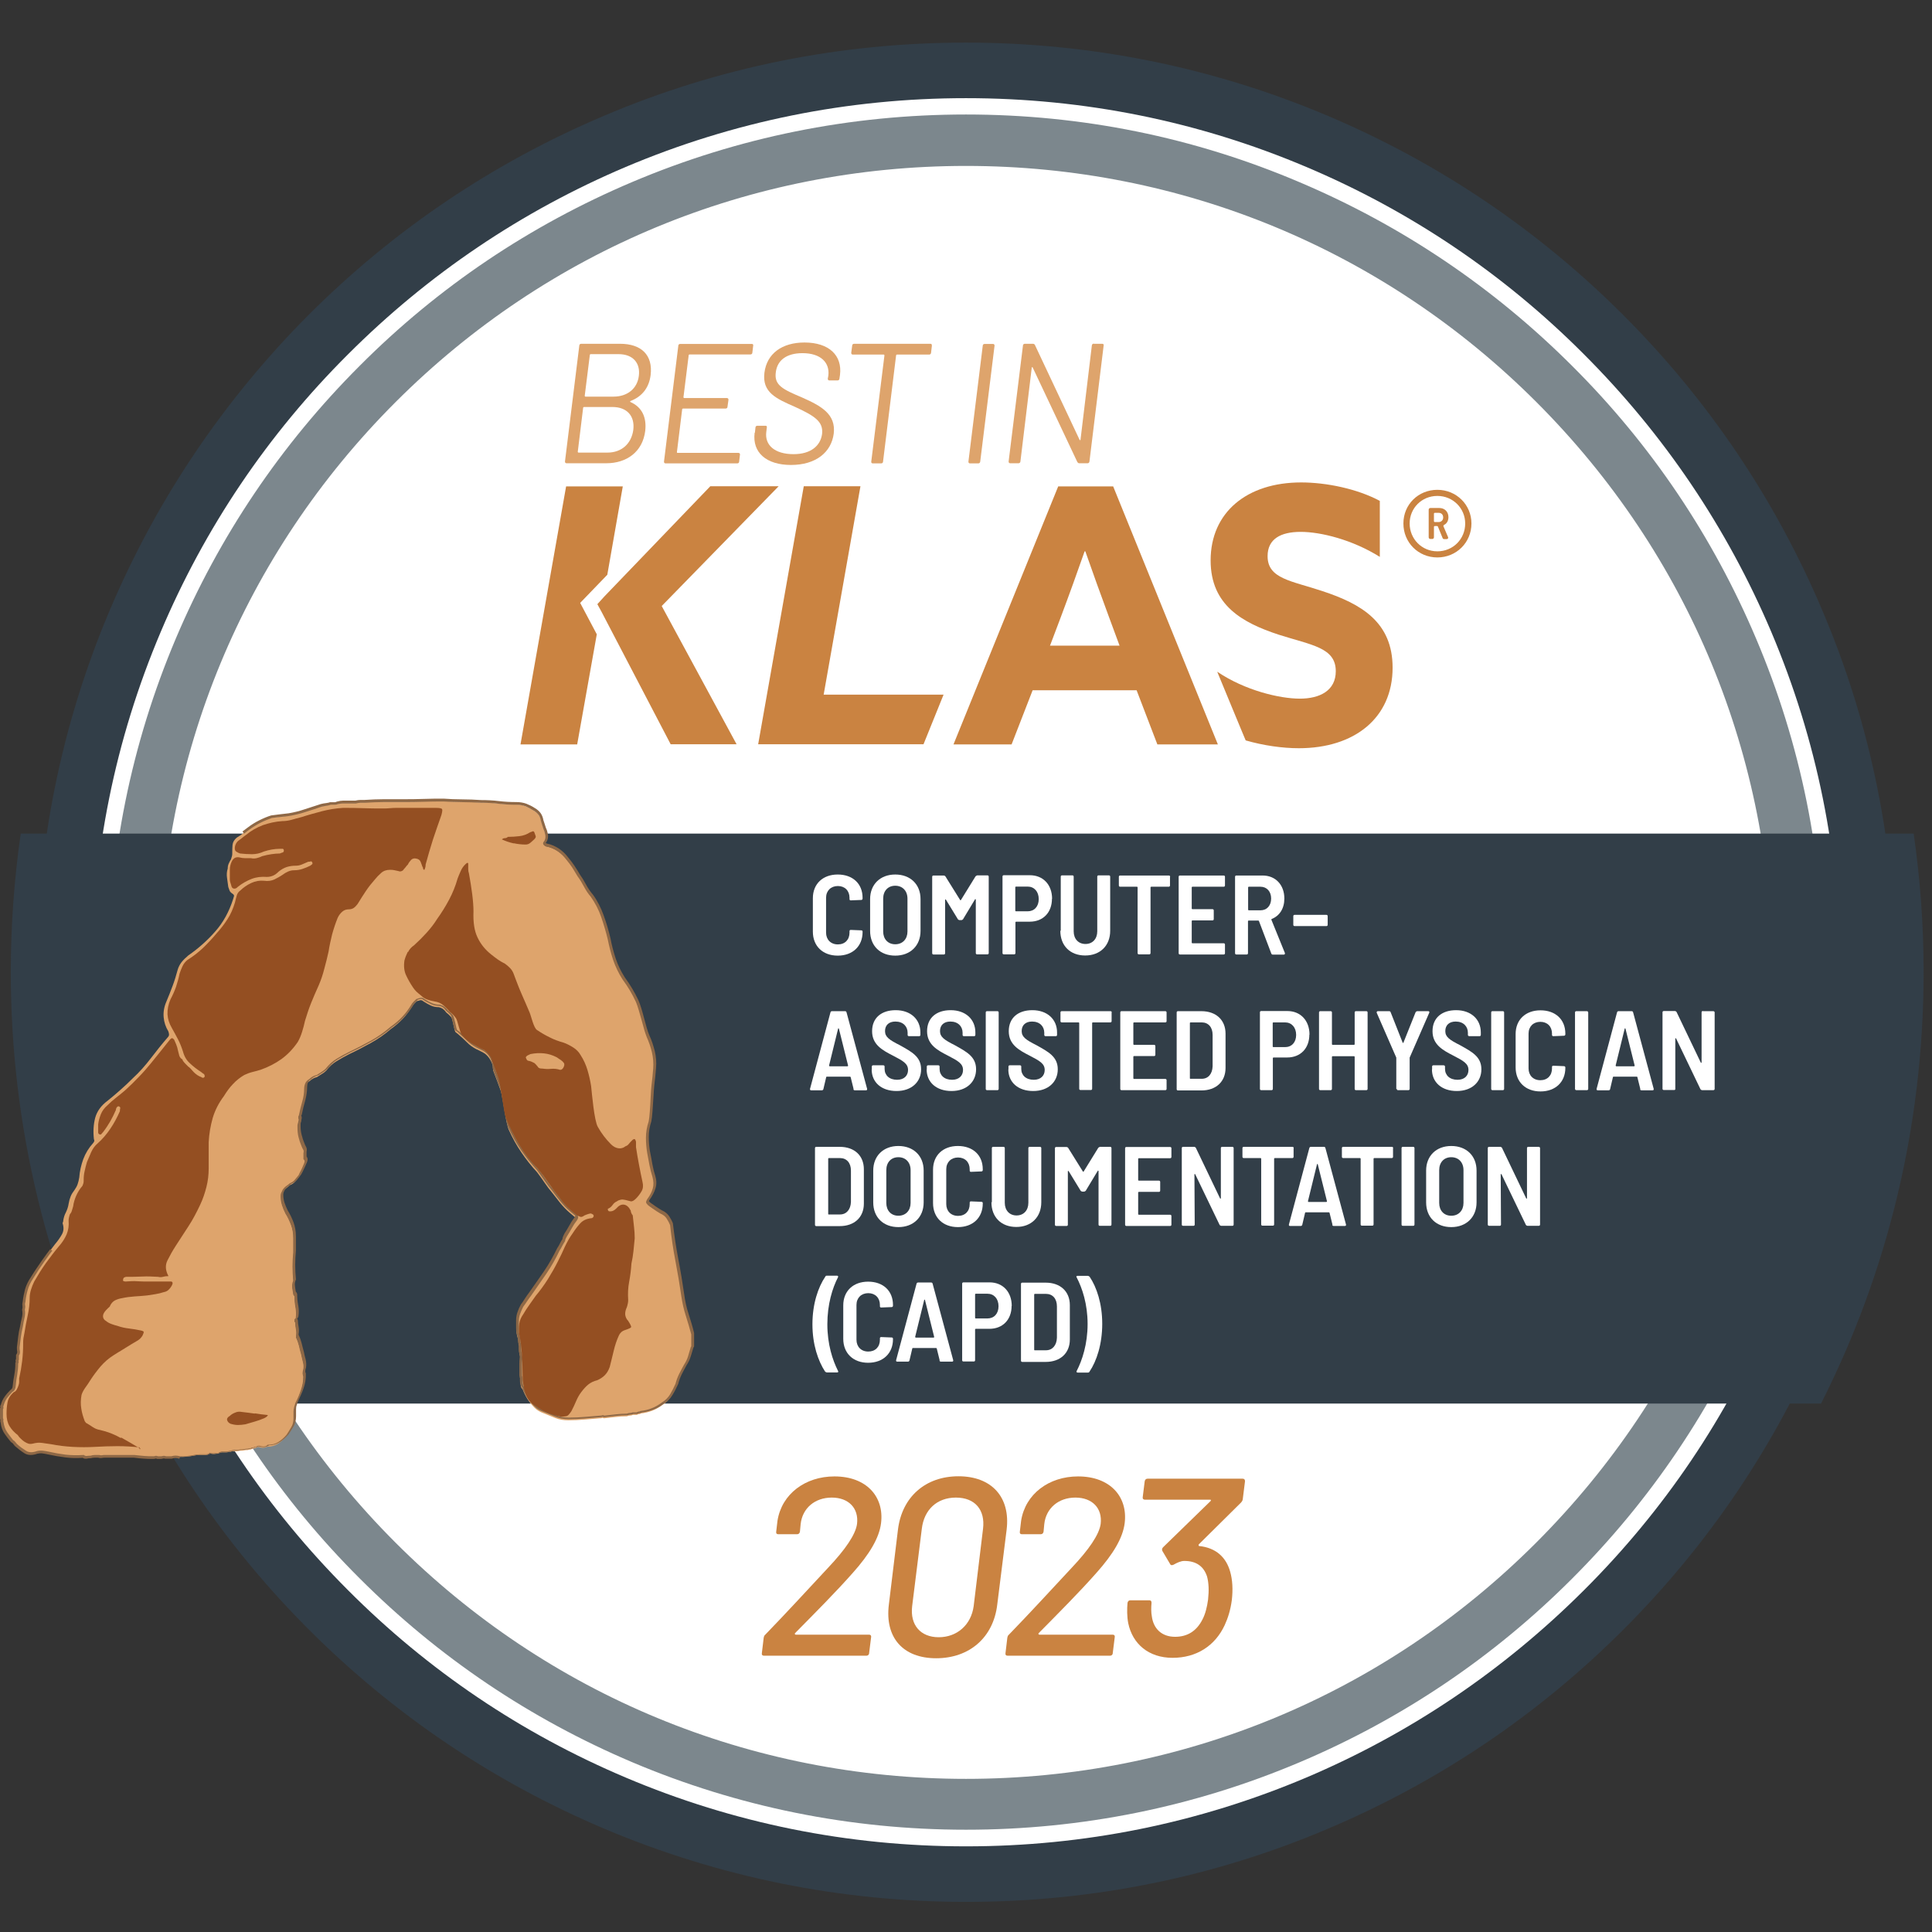<svg width="136" height="136" viewBox="0 0 136 136" fill="none" xmlns="http://www.w3.org/2000/svg">
<rect x="0" y="0" width="136" height="136" fill="#333333" stroke="none"/>
<g clip-path="url(#clip0_3_573)">
<path d="M131.65 68.87C131.65 104.13 103.07 132.71 67.81 132.71C32.55 132.71 3.97 104.13 3.97 68.87C3.97 33.61 32.55 5.03 67.81 5.03C103.07 5.03 131.65 33.61 131.65 68.87Z" fill="white"/>
<path d="M123.62 44.96C120.58 37.78 116.24 31.31 110.68 25.77C105.13 20.22 98.68 15.88 91.49 12.83C84.05 9.66 76.15 8.06 68 8.06C59.85 8.06 51.95 9.66 44.51 12.81C37.33 15.85 30.86 20.19 25.32 25.75C19.77 31.3 15.43 37.75 12.38 44.94C9.23 52.38 7.63 60.3 7.63 68.43C7.63 76.56 9.23 84.48 12.38 91.92C15.42 99.1 19.76 105.57 25.32 111.11C30.87 116.66 37.32 121 44.51 124.05C51.95 127.2 59.87 128.8 68 128.8C76.13 128.8 84.05 127.2 91.49 124.05C98.67 121.01 105.14 116.66 110.68 111.11C116.23 105.56 120.57 99.11 123.62 91.92C126.77 84.48 128.37 76.56 128.37 68.43C128.37 60.3 126.77 52.39 123.62 44.96ZM108.13 108.6C97.41 119.32 83.15 125.22 68 125.22C52.85 125.22 38.57 119.32 27.85 108.6C17.13 97.88 11.23 83.63 11.23 68.45C11.23 53.27 17.13 39.02 27.85 28.3C38.57 17.58 52.83 11.68 68 11.68C83.17 11.68 97.43 17.58 108.15 28.3C118.87 39.02 124.77 53.28 124.77 68.45C124.77 83.62 118.87 97.86 108.13 108.6Z" fill="#7C878D"/>
<path d="M128.28 42.97C124.98 35.18 120.27 28.18 114.26 22.17C108.25 16.16 101.25 11.45 93.46 8.15C85.4 4.74 76.82 3 67.99 3C59.16 3 50.58 4.72 42.52 8.15C34.73 11.45 27.73 16.16 21.72 22.17C15.73 28.18 11.02 35.18 7.72 42.97C4.31 51.03 2.57 59.61 2.57 68.44C2.57 77.27 4.29 85.83 7.72 93.91C11.02 101.7 15.73 108.7 21.74 114.71C27.75 120.72 34.75 125.43 42.54 128.73C50.6 132.14 59.18 133.88 68.01 133.88C76.84 133.88 85.42 132.16 93.48 128.73C101.27 125.43 108.27 120.72 114.28 114.71C120.29 108.7 125 101.7 128.3 93.91C131.71 85.85 133.45 77.27 133.45 68.44C133.43 59.61 131.71 51.03 128.28 42.97ZM124.69 92.39C121.59 99.72 117.16 106.3 111.5 111.94C105.85 117.58 99.28 122.02 91.95 125.13C84.36 128.34 76.32 129.97 68 129.97C59.68 129.97 51.63 128.34 44.05 125.13C36.72 122.03 30.14 117.6 24.5 111.94C18.86 106.3 14.42 99.72 11.31 92.39C8.1 84.8 6.47 76.76 6.47 68.44C6.47 60.12 8.1 52.07 11.31 44.49C14.41 37.16 18.84 30.58 24.5 24.94C30.14 19.3 36.72 14.86 44.05 11.75C51.64 8.54 59.68 6.91 68 6.91C76.32 6.91 84.37 8.54 91.95 11.75C99.28 14.85 105.86 19.28 111.5 24.94C117.14 30.58 121.58 37.16 124.69 44.49C127.9 52.08 129.53 60.12 129.53 68.44C129.53 76.76 127.9 84.81 124.69 92.39Z" fill="#323E48"/>
<path d="M0.76 68.43C0.76 79.35 3.36 89.67 7.98 98.8H128.19C132.81 89.68 135.41 79.36 135.41 68.43C135.41 65.11 135.17 61.87 134.71 58.68H1.46C1 61.87 0.76 65.13 0.76 68.43Z" fill="#323E48"/>
<path d="M57.98 48.9L60.57 34.23H56.58L53.37 52.39H65.01L66.42 48.9H57.98Z" fill="#CA8341"/>
<path d="M74.5 34.24H78.36L85.73 52.4H81.47L80.01 48.59H72.69L71.21 52.4H67.12L74.49 34.24H74.5ZM73.92 45.45H78.81L78.06 43.42C77.53 41.99 76.88 40.19 76.4 38.81H76.35C75.87 40.19 75.22 41.99 74.64 43.53L73.91 45.46H73.92V45.45Z" fill="#CA8341"/>
<path d="M85.71 47.3C87.64 48.6 90.07 49.18 91.5 49.18C92.93 49.18 94.03 48.6 94.03 47.25C94.03 45.57 92.32 45.42 89.99 44.67C87.48 43.84 85.22 42.62 85.22 39.45C85.22 36.06 87.78 33.96 91.59 33.96C93.37 33.96 95.55 34.41 97.13 35.26V39.2C95.2 37.99 92.97 37.44 91.56 37.44C90.15 37.44 89.23 37.94 89.23 39.15C89.23 40.75 90.91 40.88 93.09 41.61C95.82 42.51 98.03 43.79 98.03 47C98.03 50.54 95.35 52.67 91.43 52.67C90.27 52.67 88.94 52.48 87.69 52.12C87.7 52.17 85.69 47.3 85.69 47.3" fill="#CA8341"/>
<path d="M42.05 42.53L42.55 41.98L50 34.23H54.81L46.58 42.66L51.85 52.39H47.21L42.34 43.06L42.05 42.53ZM40.84 42.44L42.01 44.65L40.63 52.4H36.64L39.85 34.24H43.84L42.75 40.46L40.84 42.44Z" fill="#CA8341"/>
<path d="M18.81 101.84C18.75 101.87 18.68 101.89 18.6 101.91C18.52 101.93 18.42 101.91 18.3 101.89C18.24 101.86 18.18 101.85 18.14 101.87C18.09 101.88 18.04 101.91 17.98 101.94H17.93C17.87 101.97 17.81 101.99 17.77 101.99C17.73 101.99 17.69 102.01 17.65 102.04C17.62 102.04 17.57 102.04 17.51 102.06C17.45 102.08 17.4 102.08 17.37 102.08C17.31 102.08 17.24 102.08 17.18 102.1C17.12 102.11 17.05 102.12 16.99 102.12C16.93 102.12 16.86 102.12 16.8 102.14C16.74 102.16 16.67 102.16 16.61 102.16H16.42C16.36 102.16 16.29 102.17 16.23 102.2C16.17 102.2 16.11 102.2 16.07 102.22C16.02 102.23 15.97 102.24 15.91 102.24H15.63C15.54 102.24 15.44 102.27 15.35 102.33C15.29 102.33 15.21 102.33 15.12 102.35C15.03 102.36 14.93 102.35 14.84 102.33H14.75C14.75 102.33 14.68 102.38 14.63 102.4C14.58 102.41 14.53 102.42 14.47 102.42H14.08C13.94 102.42 13.8 102.43 13.64 102.47C13.48 102.5 13.32 102.52 13.15 102.54C12.98 102.56 12.8 102.56 12.62 102.56C12.53 102.53 12.43 102.51 12.34 102.51C12.25 102.51 12.15 102.52 12.06 102.56H11.64C11.58 102.53 11.51 102.52 11.45 102.54C11.39 102.56 11.34 102.56 11.31 102.56H11.08C11.02 102.53 10.96 102.52 10.92 102.54C10.87 102.56 10.82 102.56 10.76 102.56C10.54 102.56 10.33 102.56 10.11 102.54C9.89 102.53 9.66 102.5 9.41 102.47H7.37C7.31 102.47 7.23 102.47 7.14 102.49C7.05 102.5 6.97 102.49 6.91 102.47H6.66C6.55 102.47 6.45 102.49 6.36 102.52C6.27 102.52 6.17 102.52 6.08 102.54C5.99 102.56 5.91 102.54 5.85 102.47C5.42 102.5 5 102.49 4.6 102.45C4.2 102.4 3.8 102.33 3.39 102.24C3.26 102.21 3.14 102.19 3 102.17C2.86 102.15 2.73 102.17 2.61 102.19C2.27 102.32 1.99 102.31 1.77 102.17C1.55 102.03 1.34 101.87 1.12 101.68C1.09 101.65 1.05 101.6 1 101.54C0.95 101.48 0.9 101.43 0.84 101.4C0.68 101.21 0.54 101.02 0.4 100.82C0.26 100.62 0.18 100.38 0.15 100.1C0.12 100.04 0.11 99.99 0.13 99.94C0.15 99.89 0.13 99.86 0.11 99.82V99.12C0.11 99.12 0.15 99.05 0.13 99.01C0.11 98.96 0.13 98.93 0.15 98.89C0.21 98.67 0.3 98.49 0.4 98.33C0.51 98.17 0.64 98.02 0.79 97.87C0.85 97.84 0.9 97.79 0.93 97.73C0.96 97.67 0.98 97.61 0.98 97.54C1.01 97.26 1.05 96.99 1.1 96.73C1.15 96.47 1.17 96.2 1.17 95.92C1.2 95.89 1.21 95.85 1.19 95.8C1.17 95.75 1.19 95.7 1.21 95.64V95.36C1.27 95.27 1.3 95.17 1.28 95.08C1.26 94.99 1.26 94.89 1.26 94.8C1.29 94.55 1.32 94.3 1.35 94.06C1.38 93.81 1.43 93.56 1.49 93.32C1.52 93.13 1.56 92.94 1.61 92.74C1.66 92.54 1.66 92.35 1.63 92.16C1.66 92.07 1.67 91.97 1.65 91.88C1.63 91.79 1.65 91.69 1.67 91.6C1.7 91.32 1.76 91.04 1.83 90.76C1.91 90.48 2.04 90.2 2.22 89.92C2.47 89.52 2.73 89.12 3.01 88.74C3.29 88.35 3.58 87.96 3.89 87.56C4.08 87.34 4.23 87.12 4.36 86.89C4.49 86.66 4.5 86.4 4.41 86.12C4.41 86.09 4.41 86.06 4.43 86.03C4.45 86 4.45 85.97 4.45 85.94C4.48 85.72 4.54 85.52 4.64 85.34C4.73 85.15 4.8 84.95 4.83 84.74C4.86 84.55 4.91 84.38 4.97 84.23C5.03 84.07 5.13 83.92 5.25 83.76C5.34 83.63 5.41 83.51 5.46 83.37C5.51 83.23 5.55 83.07 5.58 82.88C5.61 82.45 5.71 82.02 5.86 81.6C6.02 81.18 6.25 80.8 6.56 80.46C6.59 80.43 6.61 80.39 6.63 80.34C6.65 80.29 6.63 80.24 6.61 80.18C6.55 79.65 6.58 79.16 6.7 78.69C6.83 78.22 7.12 77.82 7.58 77.48C7.89 77.23 8.19 76.98 8.49 76.71C8.79 76.45 9.07 76.18 9.35 75.9C9.82 75.47 10.24 74.99 10.63 74.48C11.02 73.97 11.41 73.48 11.81 73.02C11.87 72.96 11.9 72.89 11.9 72.83C11.9 72.77 11.88 72.69 11.85 72.6C11.66 72.29 11.55 71.96 11.52 71.6C11.49 71.24 11.55 70.88 11.71 70.51C11.87 70.14 12.01 69.77 12.15 69.4C12.29 69.03 12.4 68.66 12.5 68.29C12.56 68.07 12.66 67.89 12.78 67.73C12.91 67.57 13.06 67.42 13.25 67.26C13.96 66.77 14.6 66.2 15.15 65.57C15.71 64.94 16.12 64.19 16.4 63.32C16.43 63.23 16.45 63.15 16.47 63.09C16.49 63.03 16.45 62.96 16.35 62.9C16.26 62.84 16.19 62.77 16.16 62.69C16.13 62.61 16.1 62.53 16.07 62.44C16.04 62.22 16.01 62.01 15.98 61.79C15.95 61.57 15.96 61.36 16.03 61.14C16.03 61.01 16.05 60.9 16.1 60.79C16.15 60.68 16.2 60.58 16.26 60.49C16.29 60.4 16.31 60.32 16.33 60.26C16.35 60.2 16.35 60.12 16.35 60.03C16.35 59.84 16.35 59.66 16.37 59.47C16.39 59.28 16.49 59.11 16.67 58.96C16.83 58.87 16.97 58.77 17.09 58.68C17.22 58.59 17.34 58.49 17.46 58.4C17.71 58.21 17.97 58.05 18.25 57.91C18.53 57.77 18.81 57.66 19.09 57.56C19.31 57.53 19.51 57.51 19.69 57.49C19.88 57.47 20.08 57.45 20.29 57.42C20.66 57.36 21.04 57.26 21.43 57.14C21.82 57.01 22.2 56.89 22.57 56.77C22.7 56.74 22.82 56.72 22.94 56.7C23.07 56.68 23.16 56.66 23.22 56.63H23.55C23.61 56.63 23.68 56.61 23.74 56.58C23.87 56.55 23.99 56.53 24.11 56.53H24.99C25.12 56.5 25.23 56.48 25.34 56.48H25.64C26.1 56.45 26.55 56.43 26.99 56.43H28.29C28.79 56.43 29.27 56.43 29.75 56.41C30.23 56.39 30.72 56.39 31.21 56.39C31.61 56.42 32.04 56.44 32.49 56.44C32.94 56.44 33.38 56.46 33.81 56.49C34.24 56.49 34.66 56.51 35.06 56.56C35.46 56.61 35.88 56.63 36.31 56.63C36.56 56.63 36.78 56.67 36.98 56.75C37.18 56.83 37.37 56.93 37.56 57.05C37.72 57.14 37.84 57.25 37.93 57.38C38.02 57.51 38.09 57.66 38.12 57.85C38.15 57.94 38.18 58.04 38.21 58.13C38.24 58.22 38.27 58.32 38.3 58.41C38.36 58.54 38.41 58.68 38.44 58.85C38.47 59.02 38.44 59.18 38.35 59.34C38.29 59.4 38.27 59.45 38.3 59.48C38.33 59.51 38.38 59.54 38.44 59.57C38.75 59.63 39.03 59.75 39.28 59.92C39.53 60.09 39.74 60.3 39.93 60.55C40.09 60.74 40.23 60.92 40.35 61.11C40.48 61.3 40.6 61.5 40.72 61.71C40.88 61.93 41.02 62.17 41.16 62.43C41.3 62.7 41.46 62.93 41.65 63.15C41.96 63.58 42.21 64.06 42.39 64.59C42.58 65.12 42.73 65.64 42.85 66.17C42.94 66.67 43.07 67.14 43.22 67.61C43.38 68.07 43.59 68.52 43.87 68.96C44.24 69.46 44.56 69.99 44.82 70.56C45.08 71.13 45.34 72.41 45.59 73.03C45.75 73.37 45.87 73.74 45.96 74.12C46.05 74.51 46.09 74.9 46.05 75.3C46.02 75.7 45.98 76.1 45.93 76.48C45.88 76.87 45.81 78.63 45.72 79.03C45.59 79.4 45.53 79.77 45.53 80.14C45.53 80.51 45.56 80.87 45.62 81.21C45.68 81.52 45.74 81.81 45.78 82.07C45.83 82.33 45.9 82.6 45.99 82.88C46.08 83.19 46.09 83.48 46.01 83.74C45.93 84 45.8 84.26 45.62 84.51C45.56 84.6 45.54 84.67 45.55 84.7C45.57 84.73 45.6 84.78 45.67 84.84C45.8 84.93 45.92 85.03 46.06 85.12C46.2 85.21 46.35 85.31 46.5 85.4C46.72 85.49 46.88 85.62 46.99 85.79C47.1 85.96 47.18 86.12 47.24 86.28C47.33 87.11 47.46 87.95 47.61 88.79C47.77 89.63 47.91 90.46 48.03 91.3C48.09 91.76 48.19 92.21 48.33 92.65C48.47 93.08 48.6 93.53 48.72 94V94.88C48.72 94.88 48.72 94.93 48.7 94.93C48.68 94.93 48.68 94.95 48.68 94.98C48.62 95.2 48.55 95.4 48.49 95.61C48.43 95.81 48.33 96 48.21 96.19C48.08 96.41 47.97 96.62 47.86 96.84C47.75 97.06 47.67 97.29 47.61 97.54C47.48 97.82 47.36 98.07 47.22 98.31C47.08 98.54 46.89 98.73 46.64 98.89C46.39 99.08 46.14 99.22 45.9 99.31C45.65 99.4 45.39 99.47 45.11 99.5C45.08 99.53 45.03 99.55 44.97 99.55C44.91 99.55 44.86 99.57 44.83 99.6H44.55C44.49 99.63 44.42 99.65 44.34 99.65C44.26 99.65 44.19 99.67 44.13 99.7C43.85 99.7 43.58 99.72 43.32 99.75C43.06 99.78 42.79 99.81 42.51 99.84C42.45 99.81 42.4 99.8 42.37 99.82C42.34 99.84 42.29 99.84 42.23 99.84C41.86 99.87 41.49 99.9 41.14 99.93C40.78 99.96 40.4 99.98 40 99.98C39.66 99.98 39.36 99.93 39.09 99.82C38.83 99.71 38.54 99.6 38.23 99.47C38.14 99.44 38.04 99.39 37.93 99.33C37.82 99.27 37.72 99.19 37.63 99.1C37.44 98.91 37.28 98.71 37.14 98.5C37 98.28 36.89 98.05 36.79 97.8C36.73 97.74 36.69 97.67 36.67 97.59C36.65 97.51 36.65 97.44 36.65 97.38V97.19C36.65 97.13 36.63 97.05 36.6 96.96V96.17C36.6 96.04 36.6 95.92 36.62 95.8C36.64 95.67 36.62 95.55 36.6 95.43C36.57 95.34 36.55 95.25 36.55 95.17V94.8C36.55 94.8 36.53 94.7 36.5 94.64C36.5 94.45 36.48 94.28 36.43 94.13C36.38 93.98 36.36 93.82 36.36 93.67V93.16C36.36 92.94 36.39 92.75 36.45 92.58C36.51 92.41 36.59 92.23 36.68 92.05C36.77 91.92 36.87 91.8 36.96 91.66C37.05 91.52 37.15 91.39 37.24 91.27C37.61 90.74 37.97 90.23 38.31 89.74C38.65 89.25 38.96 88.7 39.24 88.11C39.3 88.02 39.37 87.91 39.43 87.78C39.49 87.66 39.56 87.55 39.62 87.45C39.62 87.39 39.64 87.33 39.67 87.26C39.7 87.2 39.73 87.14 39.76 87.07C39.89 86.88 40 86.69 40.11 86.49C40.22 86.29 40.33 86.11 40.46 85.96C40.52 85.87 40.54 85.8 40.53 85.75C40.51 85.7 40.48 85.67 40.41 85.63C40.38 85.6 40.33 85.56 40.27 85.51C40.21 85.46 40.14 85.41 40.08 85.35C39.86 85.16 39.66 84.95 39.45 84.7C39.25 84.45 39.06 84.2 38.87 83.96C38.68 83.74 38.51 83.51 38.34 83.26C38.17 83.01 37.99 82.76 37.81 82.52C37.41 82.09 37.04 81.62 36.7 81.12C36.36 80.62 36.07 80.1 35.82 79.54C35.6 79.07 35.41 77.24 35.24 76.76C35.07 76.28 34.89 75.81 34.71 75.34V75.15C34.68 74.96 34.62 74.79 34.52 74.62C34.43 74.45 34.3 74.3 34.15 74.18C34.06 74.12 33.96 74.06 33.87 74.02C33.78 73.97 33.67 73.92 33.54 73.86C33.29 73.73 33.07 73.58 32.87 73.37C32.67 73.17 32.46 72.98 32.24 72.79C32.21 72.76 32.18 72.74 32.15 72.72C32.12 72.7 32.09 72.68 32.06 72.65C31.97 72.52 31.87 71.72 31.76 71.6C31.65 71.47 31.54 71.37 31.41 71.27C31.35 71.18 31.28 71.1 31.2 71.04C31.12 70.98 31.02 70.93 30.9 70.9C30.68 70.9 30.49 70.86 30.32 70.78C30.15 70.7 29.97 70.6 29.79 70.48C29.73 70.42 29.66 70.4 29.58 70.41C29.5 70.43 29.42 70.45 29.33 70.48L29.14 70.67C29.08 70.73 29.03 70.8 29 70.86C28.81 71.17 28.6 71.46 28.35 71.72C28.1 71.98 27.82 72.22 27.51 72.44C27.08 72.81 26.61 73.14 26.12 73.41C25.62 73.69 25.12 73.95 24.59 74.2C24.28 74.36 23.99 74.52 23.71 74.69C23.43 74.86 23.18 75.08 22.97 75.36C22.88 75.45 22.77 75.54 22.64 75.61C22.51 75.69 22.41 75.76 22.31 75.82C22.18 75.85 22.09 75.89 22.01 75.94C21.93 75.99 21.86 76.04 21.8 76.1C21.67 76.16 21.59 76.25 21.55 76.35C21.5 76.46 21.48 76.57 21.48 76.7C21.48 77.01 21.43 77.33 21.34 77.65C21.25 77.98 21.17 78.29 21.11 78.6C21.08 78.63 21.06 78.66 21.06 78.69V78.74C21.09 78.8 21.1 78.87 21.08 78.93C21.06 78.99 21.06 79.04 21.06 79.07C21.03 79.16 21.01 79.23 21.01 79.28V79.44C21.01 79.66 21.03 79.86 21.08 80.07C21.13 80.27 21.2 80.48 21.29 80.7C21.32 80.79 21.36 80.88 21.41 80.95C21.46 81.03 21.46 81.13 21.43 81.25V81.62C21.49 81.68 21.52 81.75 21.5 81.83C21.48 81.91 21.46 81.98 21.43 82.04C21.37 82.2 21.3 82.34 21.24 82.46C21.18 82.59 21.11 82.71 21.05 82.83C20.96 82.96 20.86 83.07 20.77 83.18C20.68 83.29 20.55 83.37 20.4 83.43C20.34 83.49 20.26 83.56 20.17 83.62C20.08 83.68 20 83.76 19.94 83.85C19.91 83.91 19.88 83.98 19.85 84.04C19.82 84.1 19.8 84.18 19.8 84.27C19.8 84.49 19.83 84.69 19.89 84.87C19.95 85.06 20.03 85.24 20.12 85.43C20.28 85.68 20.41 85.95 20.51 86.24C20.62 86.54 20.67 86.85 20.67 87.19V88.21C20.64 88.55 20.62 88.88 20.62 89.21C20.62 89.54 20.64 89.87 20.67 90.21C20.61 90.37 20.59 90.52 20.6 90.68C20.62 90.84 20.64 90.99 20.67 91.15C20.7 91.18 20.72 91.21 20.74 91.24C20.76 91.27 20.76 91.3 20.76 91.33C20.76 91.58 20.78 91.83 20.83 92.07C20.88 92.32 20.88 92.57 20.85 92.81C20.85 92.84 20.85 92.86 20.83 92.88C20.81 92.9 20.79 92.92 20.76 92.95V93.04C20.76 93.04 20.81 93.1 20.81 93.13C20.81 93.29 20.83 93.44 20.86 93.6C20.89 93.76 20.89 93.91 20.86 94.07V94.16C20.95 94.35 21.02 94.54 21.07 94.74C21.12 94.94 21.17 95.15 21.23 95.37C21.26 95.53 21.3 95.7 21.35 95.88C21.4 96.07 21.4 96.25 21.37 96.44C21.34 96.53 21.32 96.62 21.32 96.69C21.32 96.76 21.34 96.84 21.37 96.9C21.37 97.24 21.32 97.57 21.21 97.87C21.1 98.18 20.97 98.49 20.82 98.8C20.79 98.89 20.76 98.99 20.73 99.08C20.7 99.17 20.68 99.28 20.68 99.41V99.88C20.68 100.13 20.63 100.34 20.52 100.53C20.41 100.72 20.3 100.9 20.17 101.09C19.98 101.31 19.78 101.49 19.57 101.63C19.35 101.77 19.1 101.84 18.83 101.84C18.8 101.84 18.78 101.86 18.78 101.89" fill="#DEA46C"/>
<path d="M12.63 102.68H12.6C12.43 102.62 12.27 102.62 12.1 102.68H11.61C11.61 102.68 11.53 102.65 11.49 102.67C11.41 102.69 11.36 102.7 11.33 102.7H11.06C11.06 102.7 11 102.67 10.97 102.67C10.91 102.69 10.85 102.7 10.78 102.7C10.57 102.7 10.35 102.7 10.12 102.68C9.9 102.67 9.67 102.64 9.42 102.61H7.39C7.33 102.61 7.26 102.61 7.17 102.63C7.07 102.65 6.98 102.63 6.9 102.61H6.66C6.56 102.61 6.47 102.63 6.39 102.65H6.36C6.27 102.65 6.18 102.66 6.1 102.68C5.99 102.69 5.9 102.68 5.82 102.62C5.39 102.65 4.98 102.64 4.59 102.59C4.19 102.54 3.78 102.47 3.37 102.38C3.25 102.35 3.12 102.33 2.99 102.31C2.86 102.29 2.74 102.31 2.63 102.33C2.27 102.46 1.96 102.45 1.72 102.3C1.5 102.16 1.28 101.99 1.06 101.8C1.02 101.76 0.98 101.71 0.93 101.64C0.89 101.59 0.85 101.55 0.8 101.53L0.77 101.51C0.61 101.32 0.46 101.12 0.32 100.92C0.18 100.71 0.08 100.46 0.05 100.17C0.02 100.09 0.01 100.02 0.03 99.95V99.93L0 99.9V99.13L0.03 99.1V99.08C0.01 99.01 0.01 98.94 0.06 98.89C0.12 98.67 0.21 98.48 0.32 98.33C0.43 98.17 0.57 98.01 0.73 97.85L0.75 97.83C0.75 97.83 0.83 97.78 0.85 97.73C0.88 97.68 0.89 97.64 0.89 97.59C0.92 97.3 0.96 97.02 1.01 96.76C1.06 96.51 1.08 96.24 1.08 95.96V95.92L1.11 95.89V95.87C1.09 95.81 1.09 95.73 1.13 95.66V95.37L1.15 95.35C1.2 95.28 1.22 95.21 1.21 95.14C1.19 95.04 1.19 94.94 1.19 94.84L1.28 94.09C1.31 93.84 1.36 93.59 1.42 93.34C1.45 93.16 1.49 92.96 1.54 92.76C1.59 92.57 1.59 92.39 1.56 92.21V92.16C1.59 92.08 1.59 92 1.58 91.92C1.56 91.81 1.58 91.71 1.6 91.61C1.63 91.33 1.69 91.05 1.76 90.77C1.84 90.48 1.98 90.19 2.17 89.91C2.42 89.5 2.69 89.11 2.96 88.72L3.14 88.47C3.26 88.3 3.31 88.23 3.54 87.93L3.68 88.04C3.46 88.33 3.4 88.41 3.29 88.57L3.11 88.82C2.84 89.2 2.58 89.59 2.33 90C2.15 90.27 2.02 90.54 1.95 90.81C1.87 91.08 1.82 91.36 1.79 91.63V91.65C1.76 91.73 1.75 91.81 1.77 91.89C1.79 91.99 1.77 92.09 1.75 92.19C1.78 92.38 1.77 92.58 1.72 92.79C1.67 92.99 1.64 93.18 1.61 93.37C1.55 93.62 1.5 93.87 1.47 94.11L1.38 94.85C1.38 94.93 1.38 95.01 1.4 95.1C1.42 95.21 1.4 95.32 1.33 95.42V95.71C1.33 95.71 1.3 95.78 1.3 95.8C1.32 95.86 1.32 95.93 1.28 95.98C1.28 96.25 1.25 96.52 1.21 96.78C1.16 97.04 1.13 97.31 1.1 97.59C1.1 97.66 1.08 97.73 1.04 97.81C1 97.89 0.95 97.94 0.87 97.98C0.73 98.13 0.6 98.28 0.49 98.42C0.39 98.56 0.31 98.74 0.25 98.95V98.97L0.23 98.99V99.02C0.25 99.08 0.25 99.15 0.21 99.2V99.83C0.24 99.88 0.25 99.94 0.23 100.01C0.23 100.04 0.23 100.07 0.25 100.1V100.13C0.29 100.39 0.37 100.62 0.5 100.81C0.63 101 0.78 101.19 0.92 101.37C0.99 101.41 1.05 101.46 1.1 101.53C1.14 101.59 1.18 101.63 1.21 101.66C1.41 101.84 1.63 102 1.84 102.13C2.03 102.25 2.28 102.26 2.59 102.15C2.73 102.11 2.88 102.1 3.03 102.12C3.17 102.14 3.31 102.16 3.44 102.19C3.84 102.28 4.24 102.35 4.63 102.4C5.02 102.44 5.44 102.45 5.87 102.42H5.91L5.94 102.45C5.94 102.45 6.03 102.5 6.09 102.49C6.18 102.48 6.27 102.47 6.37 102.47C6.47 102.44 6.57 102.42 6.68 102.42H6.98C6.98 102.42 7.09 102.45 7.16 102.44C7.25 102.42 7.34 102.42 7.41 102.42H9.45C9.71 102.45 9.94 102.47 10.15 102.49C10.37 102.51 10.59 102.51 10.79 102.51C10.84 102.51 10.88 102.51 10.92 102.49C10.98 102.47 11.05 102.48 11.13 102.51H11.34C11.34 102.51 11.39 102.51 11.46 102.49C11.54 102.47 11.61 102.48 11.69 102.51H12.07C12.26 102.45 12.46 102.45 12.66 102.51C12.83 102.51 13 102.51 13.17 102.49C13.34 102.48 13.5 102.45 13.65 102.42C13.81 102.39 13.96 102.37 14.11 102.37H14.5C14.5 102.37 14.59 102.37 14.64 102.35C14.67 102.34 14.7 102.32 14.72 102.3L14.75 102.27H14.91C14.99 102.3 15.07 102.31 15.15 102.29C15.23 102.28 15.31 102.27 15.37 102.27C15.47 102.21 15.57 102.17 15.68 102.17H15.96C15.96 102.17 16.05 102.17 16.09 102.15C16.14 102.14 16.2 102.12 16.26 102.12C16.33 102.09 16.4 102.07 16.47 102.07H16.66C16.66 102.07 16.77 102.07 16.82 102.05C16.94 102.02 17.07 102.04 17.19 102.01C17.26 101.99 17.33 101.98 17.4 101.98C17.42 101.98 17.45 101.98 17.52 101.96C17.57 101.95 17.61 101.94 17.65 101.94C17.69 101.91 17.74 101.89 17.8 101.89C17.82 101.89 17.86 101.89 17.92 101.85H17.99C18.05 101.82 18.1 101.8 18.15 101.78C18.21 101.76 18.29 101.77 18.37 101.8C18.48 101.83 18.56 101.83 18.62 101.82C18.68 101.81 18.73 101.79 18.77 101.77C18.79 101.72 18.84 101.7 18.9 101.7C19.16 101.7 19.39 101.64 19.59 101.51C19.8 101.38 20 101.2 20.17 101C20.29 100.82 20.4 100.64 20.51 100.45C20.61 100.28 20.66 100.08 20.66 99.85V99.38C20.66 99.25 20.68 99.13 20.71 99.03C20.74 98.94 20.77 98.84 20.8 98.75C20.96 98.44 21.09 98.13 21.19 97.82C21.29 97.53 21.35 97.22 21.35 96.89C21.32 96.82 21.3 96.74 21.3 96.66C21.3 96.58 21.32 96.48 21.35 96.38C21.38 96.22 21.37 96.05 21.32 95.87C21.27 95.69 21.24 95.51 21.2 95.35C21.14 95.14 21.08 94.93 21.04 94.72C20.99 94.53 20.93 94.34 20.84 94.16V94.03C20.86 93.87 20.86 93.73 20.83 93.58C20.8 93.42 20.78 93.25 20.78 93.1C20.78 93.1 20.78 93.09 20.76 93.07L20.73 93.04V92.87L20.77 92.83C20.77 92.83 20.81 92.79 20.82 92.78V92.76C20.85 92.52 20.84 92.28 20.8 92.04C20.75 91.79 20.73 91.53 20.73 91.28C20.73 91.26 20.73 91.25 20.72 91.23C20.71 91.21 20.69 91.18 20.67 91.16L20.65 91.14V91.11C20.61 90.95 20.59 90.79 20.57 90.64C20.55 90.48 20.57 90.31 20.64 90.15C20.61 89.81 20.59 89.48 20.59 89.16C20.59 88.84 20.61 88.5 20.64 88.15V87.14C20.64 86.81 20.59 86.5 20.48 86.22C20.37 85.94 20.25 85.67 20.09 85.42C19.99 85.23 19.91 85.03 19.85 84.84C19.79 84.65 19.75 84.43 19.75 84.21C19.75 84.1 19.77 84.01 19.81 83.94C19.84 83.88 19.87 83.81 19.9 83.75C19.97 83.64 20.06 83.55 20.16 83.48C20.25 83.42 20.32 83.36 20.38 83.31L20.41 83.29C20.55 83.23 20.66 83.16 20.74 83.06C20.83 82.95 20.93 82.83 21.02 82.72C21.07 82.61 21.13 82.48 21.2 82.36C21.26 82.24 21.32 82.1 21.38 81.95C21.41 81.89 21.43 81.83 21.44 81.76C21.44 81.73 21.44 81.68 21.39 81.63L21.36 81.6V81.17C21.39 81.07 21.38 80.99 21.35 80.94C21.3 80.86 21.26 80.77 21.22 80.67C21.13 80.46 21.06 80.24 21.01 80.03C20.96 79.83 20.94 79.61 20.94 79.38V79.22C20.94 79.17 20.96 79.09 20.99 79C20.99 78.97 21 78.92 21.02 78.86C21.03 78.82 21.02 78.78 21 78.74V78.65C20.99 78.6 21.01 78.56 21.04 78.51C21.1 78.2 21.18 77.88 21.27 77.57C21.36 77.26 21.41 76.94 21.41 76.64C21.41 76.5 21.44 76.37 21.49 76.26C21.54 76.13 21.64 76.04 21.77 75.96C21.83 75.9 21.91 75.84 21.99 75.79C22.07 75.74 22.17 75.7 22.3 75.67C22.39 75.61 22.5 75.54 22.61 75.47C22.73 75.4 22.83 75.31 22.92 75.23C23.14 74.95 23.39 74.72 23.68 74.54C23.95 74.37 24.25 74.21 24.57 74.05C25.09 73.8 25.6 73.54 26.1 73.26C26.59 72.99 27.05 72.66 27.48 72.29C27.79 72.07 28.07 71.84 28.31 71.58C28.55 71.33 28.76 71.04 28.95 70.73C28.98 70.67 29.03 70.6 29.1 70.53C29.16 70.47 29.23 70.4 29.29 70.34L29.31 70.32H29.33C29.42 70.28 29.52 70.26 29.6 70.24C29.71 70.22 29.81 70.25 29.89 70.33C30.06 70.44 30.23 70.54 30.4 70.61C30.56 70.68 30.74 70.72 30.94 70.72H30.96C31.1 70.76 31.21 70.81 31.3 70.88C31.38 70.94 31.46 71.02 31.52 71.12C31.65 71.21 31.76 71.32 31.87 71.45C31.94 71.53 31.98 71.73 32.06 72.06C32.09 72.22 32.15 72.47 32.18 72.51C32.2 72.53 32.22 72.54 32.24 72.55C32.28 72.57 32.32 72.6 32.36 72.64C32.57 72.82 32.78 73.02 32.99 73.22C33.18 73.41 33.4 73.57 33.64 73.69L33.97 73.85C34.06 73.9 34.16 73.95 34.26 74.02C34.43 74.16 34.56 74.31 34.66 74.49C34.76 74.67 34.82 74.86 34.86 75.05V75.23C35.05 75.7 35.22 76.17 35.39 76.63C35.47 76.85 35.55 77.34 35.64 77.86C35.74 78.47 35.86 79.16 35.97 79.41C36.22 79.96 36.51 80.49 36.85 80.98C37.19 81.47 37.56 81.94 37.96 82.36C38.16 82.63 38.34 82.88 38.5 83.11C38.67 83.36 38.85 83.59 39.03 83.8C39.22 84.05 39.41 84.3 39.61 84.55C39.81 84.79 40.01 85.01 40.22 85.19C40.28 85.25 40.34 85.3 40.4 85.35C40.46 85.39 40.5 85.43 40.54 85.46C40.62 85.5 40.67 85.55 40.69 85.62C40.72 85.7 40.69 85.79 40.61 85.91C40.48 86.07 40.37 86.24 40.26 86.44C40.15 86.64 40.03 86.84 39.91 87.03C39.88 87.08 39.85 87.14 39.82 87.2C39.8 87.25 39.78 87.3 39.78 87.34V87.37L39.76 87.39C39.7 87.48 39.65 87.58 39.58 87.7C39.52 87.83 39.45 87.94 39.39 88.03C39.12 88.61 38.8 89.16 38.46 89.66C38.14 90.13 37.79 90.63 37.39 91.2C37.3 91.32 37.2 91.45 37.11 91.59C37.02 91.73 36.92 91.87 36.83 91.99C36.75 92.15 36.67 92.33 36.61 92.5C36.55 92.66 36.52 92.84 36.52 93.05V93.56C36.52 93.7 36.54 93.85 36.58 94C36.63 94.16 36.65 94.33 36.65 94.52C36.68 94.59 36.7 94.65 36.7 94.7V95.07C36.7 95.13 36.72 95.21 36.74 95.3C36.77 95.44 36.79 95.58 36.77 95.71C36.75 95.83 36.75 95.95 36.75 96.07V96.84C36.78 96.93 36.8 97.02 36.8 97.09V97.28C36.8 97.33 36.8 97.4 36.82 97.47C36.82 97.53 36.86 97.58 36.91 97.63L36.93 97.66C37.02 97.9 37.13 98.13 37.27 98.34C37.4 98.55 37.57 98.75 37.74 98.93C37.83 99.02 37.92 99.09 38.02 99.15C38.13 99.21 38.22 99.25 38.3 99.28C38.61 99.41 38.9 99.52 39.16 99.63C39.41 99.73 39.7 99.79 40.03 99.79C40.43 99.79 40.81 99.77 41.16 99.74L42.25 99.65C42.33 99.65 42.35 99.64 42.35 99.64C42.4 99.61 42.47 99.62 42.55 99.65C42.82 99.62 43.08 99.59 43.33 99.56C43.6 99.53 43.86 99.51 44.13 99.51C44.2 99.48 44.28 99.46 44.36 99.46C44.42 99.46 44.48 99.45 44.53 99.42H44.82C44.82 99.42 44.92 99.36 44.99 99.36C45.02 99.36 45.05 99.36 45.06 99.34L45.08 99.32H45.11C45.38 99.29 45.64 99.23 45.88 99.13C46.12 99.04 46.36 98.9 46.6 98.72C46.84 98.57 47.02 98.39 47.16 98.17C47.3 97.94 47.43 97.68 47.55 97.41C47.61 97.17 47.7 96.93 47.81 96.71C47.92 96.49 48.04 96.27 48.16 96.05C48.28 95.87 48.37 95.68 48.43 95.49C48.49 95.29 48.55 95.09 48.61 94.88C48.61 94.83 48.63 94.8 48.66 94.78V93.93C48.54 93.48 48.41 93.04 48.27 92.6C48.13 92.17 48.03 91.71 47.96 91.24C47.84 90.41 47.7 89.57 47.54 88.74C47.38 87.91 47.26 87.07 47.17 86.24C47.11 86.09 47.03 85.94 46.93 85.78C46.83 85.62 46.68 85.51 46.48 85.42C46.31 85.32 46.16 85.23 46.03 85.13C45.89 85.04 45.76 84.94 45.63 84.85C45.55 84.77 45.51 84.72 45.49 84.68C45.46 84.62 45.49 84.53 45.57 84.4C45.75 84.16 45.88 83.91 45.95 83.66C46.02 83.42 46.01 83.14 45.93 82.85C45.84 82.57 45.77 82.29 45.72 82.03C45.67 81.77 45.62 81.48 45.56 81.17C45.5 80.82 45.47 80.46 45.47 80.09C45.47 79.72 45.53 79.33 45.66 78.95C45.72 78.71 45.77 77.91 45.8 77.26C45.82 76.88 45.84 76.56 45.86 76.41C45.91 76.02 45.95 75.62 45.98 75.23C46.01 74.84 45.98 74.45 45.89 74.07C45.8 73.69 45.67 73.33 45.52 72.99C45.4 72.69 45.29 72.28 45.17 71.83C45.03 71.33 44.89 70.82 44.76 70.52C44.5 69.96 44.18 69.42 43.82 68.94C43.54 68.5 43.32 68.04 43.16 67.57C43 67.1 42.88 66.61 42.78 66.12C42.66 65.61 42.5 65.08 42.32 64.55C42.14 64.03 41.89 63.56 41.59 63.13C41.41 62.92 41.24 62.67 41.1 62.4C40.96 62.14 40.82 61.9 40.66 61.69C40.53 61.47 40.41 61.27 40.29 61.08C40.17 60.9 40.03 60.71 39.88 60.53C39.7 60.29 39.49 60.08 39.25 59.92C39.02 59.76 38.75 59.65 38.45 59.59H38.43C38.36 59.55 38.3 59.51 38.27 59.47C38.24 59.44 38.18 59.35 38.31 59.21C38.39 59.08 38.41 58.94 38.39 58.79C38.36 58.63 38.32 58.49 38.26 58.37C38.23 58.27 38.2 58.18 38.17 58.09C38.14 57.99 38.11 57.89 38.08 57.8C38.05 57.62 37.99 57.47 37.91 57.36C37.82 57.25 37.71 57.14 37.56 57.06C37.37 56.94 37.18 56.84 37 56.76C36.81 56.69 36.59 56.65 36.36 56.65C35.92 56.65 35.5 56.63 35.1 56.58C34.7 56.53 34.29 56.51 33.86 56.51C32.96 56.45 32.04 56.48 31.25 56.42C30.77 56.42 30.28 56.42 29.8 56.44C29.34 56.46 28.84 56.46 28.33 56.46H27.03C26.61 56.46 26.16 56.48 25.69 56.51H25.38C25.28 56.51 25.17 56.53 25.05 56.56H24.14C24.03 56.56 23.92 56.58 23.8 56.6C23.73 56.63 23.66 56.65 23.58 56.65H23.28C23.21 56.68 23.12 56.7 22.99 56.72C22.87 56.74 22.75 56.76 22.63 56.79C22.27 56.91 21.89 57.04 21.5 57.16C21.11 57.29 20.72 57.38 20.35 57.44C20.13 57.47 19.93 57.5 19.74 57.51C19.56 57.53 19.36 57.55 19.14 57.58C18.88 57.67 18.61 57.78 18.33 57.92C18.06 58.06 17.8 58.22 17.55 58.4L17.18 58.68L17.07 58.53L17.44 58.25C17.69 58.06 17.96 57.89 18.24 57.75C18.52 57.61 18.8 57.49 19.09 57.4C19.33 57.37 19.53 57.34 19.72 57.32C19.9 57.3 20.1 57.28 20.32 57.25C20.68 57.19 21.06 57.1 21.44 56.97C21.83 56.84 22.21 56.72 22.58 56.6C22.71 56.57 22.84 56.54 22.97 56.53C23.08 56.51 23.17 56.5 23.22 56.47H23.59C23.59 56.47 23.68 56.45 23.73 56.42H23.75C23.88 56.38 24.02 56.36 24.14 56.36H25.01C25.14 56.33 25.26 56.31 25.37 56.31H25.67C26.14 56.28 26.59 56.26 27.02 56.26H28.32C28.83 56.26 29.32 56.26 29.78 56.24C30.27 56.22 30.76 56.22 31.25 56.22C31.65 56.25 32.08 56.27 32.53 56.27C32.98 56.27 33.42 56.29 33.86 56.32C34.29 56.32 34.71 56.34 35.11 56.39C35.51 56.44 35.93 56.46 36.35 56.46C36.61 56.46 36.84 56.5 37.06 56.58C37.26 56.66 37.47 56.76 37.66 56.89C37.82 56.98 37.95 57.1 38.05 57.23C38.15 57.37 38.22 57.54 38.25 57.73C38.28 57.81 38.31 57.9 38.34 58C38.37 58.1 38.4 58.19 38.43 58.28C38.49 58.4 38.54 58.56 38.57 58.73C38.6 58.92 38.57 59.11 38.46 59.28L38.44 59.3L38.41 59.33C38.41 59.33 38.46 59.36 38.49 59.38C38.8 59.44 39.09 59.57 39.35 59.74C39.6 59.91 39.83 60.13 40.02 60.39C40.17 60.57 40.32 60.76 40.44 60.95C40.57 61.14 40.69 61.34 40.82 61.56C40.97 61.77 41.12 62.01 41.26 62.28C41.4 62.54 41.56 62.77 41.74 62.98C42.06 63.42 42.31 63.92 42.5 64.45C42.69 64.98 42.85 65.52 42.97 66.04C43.06 66.53 43.19 67.01 43.34 67.47C43.49 67.93 43.71 68.37 43.98 68.8C44.35 69.3 44.67 69.84 44.94 70.41C45.08 70.72 45.23 71.25 45.36 71.75C45.47 72.17 45.59 72.6 45.71 72.88C45.87 73.22 45.99 73.59 46.09 73.98C46.18 74.37 46.22 74.78 46.18 75.19C46.15 75.58 46.11 75.98 46.06 76.38C46.04 76.52 46.02 76.84 46 77.21C45.96 77.86 45.91 78.67 45.85 78.93C45.73 79.3 45.67 79.67 45.67 80.03C45.67 80.39 45.7 80.75 45.76 81.08C45.82 81.39 45.88 81.68 45.92 81.94C45.97 82.2 46.03 82.47 46.12 82.74C46.22 83.07 46.23 83.38 46.14 83.65C46.06 83.92 45.92 84.19 45.73 84.45C45.69 84.51 45.68 84.54 45.68 84.55C45.68 84.57 45.72 84.6 45.77 84.65C45.88 84.73 46.02 84.83 46.15 84.92C46.29 85.01 46.43 85.11 46.59 85.2C46.81 85.29 46.99 85.44 47.11 85.62C47.22 85.79 47.31 85.96 47.37 86.12V86.14C47.47 86.97 47.59 87.81 47.75 88.64C47.91 89.47 48.05 90.32 48.17 91.15C48.23 91.61 48.33 92.06 48.47 92.48C48.61 92.92 48.75 93.38 48.86 93.83V94.74C48.86 94.8 48.84 94.83 48.81 94.86C48.75 95.08 48.68 95.29 48.62 95.49C48.56 95.7 48.46 95.9 48.33 96.1C48.21 96.31 48.1 96.53 47.99 96.74C47.89 96.95 47.8 97.18 47.74 97.42C47.61 97.71 47.48 97.97 47.33 98.21C47.18 98.46 46.98 98.66 46.72 98.82C46.47 99.01 46.22 99.15 45.96 99.24C45.71 99.33 45.45 99.4 45.18 99.43C45.13 99.46 45.07 99.48 45 99.48C44.97 99.48 44.94 99.48 44.92 99.5L44.89 99.53H44.59C44.52 99.56 44.45 99.58 44.36 99.58C44.3 99.58 44.24 99.59 44.19 99.62H44.15C43.88 99.62 43.61 99.64 43.35 99.67C43.09 99.7 42.82 99.73 42.54 99.76H42.49L42.43 99.73C42.43 99.73 42.34 99.76 42.26 99.76L41.18 99.85C40.83 99.88 40.44 99.9 40.04 99.9C39.69 99.9 39.37 99.84 39.1 99.73C38.84 99.62 38.55 99.51 38.24 99.38C38.15 99.35 38.04 99.3 37.93 99.24C37.82 99.18 37.71 99.09 37.61 98.99C37.42 98.8 37.25 98.59 37.11 98.37C36.97 98.15 36.85 97.92 36.76 97.67C36.7 97.6 36.65 97.52 36.63 97.43C36.61 97.35 36.6 97.27 36.6 97.2V97.01C36.6 96.96 36.58 96.89 36.56 96.81V95.99C36.56 95.86 36.56 95.74 36.58 95.61C36.6 95.5 36.58 95.39 36.56 95.27C36.53 95.17 36.51 95.08 36.51 94.99V94.62C36.51 94.62 36.51 94.55 36.47 94.5V94.46C36.47 94.29 36.44 94.12 36.4 93.97C36.35 93.81 36.33 93.64 36.33 93.48V92.97C36.33 92.75 36.36 92.54 36.43 92.36C36.49 92.18 36.57 92 36.67 91.82C36.77 91.69 36.86 91.56 36.95 91.41C37.04 91.27 37.14 91.13 37.23 91.01C37.63 90.45 37.98 89.94 38.3 89.48C38.63 88.99 38.94 88.45 39.22 87.87C39.29 87.77 39.35 87.66 39.41 87.54C39.47 87.41 39.53 87.31 39.59 87.23C39.59 87.17 39.61 87.1 39.64 87.03C39.67 86.97 39.7 86.9 39.73 86.84C39.86 86.65 39.97 86.45 40.08 86.26C40.19 86.06 40.31 85.87 40.44 85.71C40.5 85.62 40.49 85.59 40.49 85.58C40.49 85.56 40.46 85.54 40.42 85.52L40.4 85.5C40.4 85.5 40.34 85.44 40.27 85.39C40.2 85.34 40.14 85.28 40.07 85.22C39.85 85.03 39.64 84.81 39.44 84.56C39.24 84.31 39.04 84.06 38.86 83.81C38.68 83.6 38.5 83.36 38.33 83.11C38.17 82.87 37.99 82.63 37.8 82.37C37.4 81.94 37.03 81.47 36.68 80.97C36.34 80.47 36.04 79.94 35.79 79.38C35.66 79.11 35.55 78.44 35.44 77.79C35.36 77.28 35.27 76.8 35.2 76.59C35.03 76.12 34.85 75.65 34.67 75.18V74.96C34.64 74.8 34.58 74.63 34.5 74.47C34.41 74.31 34.3 74.17 34.15 74.06C34.07 74 33.98 73.95 33.89 73.91L33.56 73.75C33.31 73.62 33.07 73.45 32.86 73.25C32.66 73.05 32.45 72.86 32.24 72.67C32.21 72.64 32.19 72.62 32.16 72.61C32.12 72.59 32.08 72.56 32.04 72.52C31.98 72.44 31.94 72.27 31.88 71.99C31.84 71.81 31.78 71.52 31.74 71.47C31.64 71.35 31.52 71.25 31.41 71.16L31.39 71.14C31.33 71.06 31.27 70.98 31.2 70.93C31.14 70.88 31.05 70.84 30.94 70.81C30.72 70.81 30.51 70.77 30.33 70.68C30.16 70.6 29.97 70.5 29.78 70.37C29.73 70.32 29.69 70.31 29.64 70.31C29.57 70.33 29.5 70.34 29.42 70.37C29.36 70.43 29.31 70.48 29.25 70.54C29.2 70.59 29.16 70.65 29.13 70.7C28.94 71.02 28.71 71.31 28.46 71.58C28.21 71.85 27.92 72.1 27.61 72.31C27.18 72.68 26.71 73.01 26.21 73.29C25.71 73.57 25.19 73.84 24.67 74.08C24.36 74.24 24.07 74.4 23.8 74.56C23.53 74.72 23.29 74.94 23.08 75.21C22.97 75.32 22.86 75.41 22.73 75.49C22.61 75.57 22.5 75.63 22.41 75.7H22.38C22.26 75.74 22.17 75.78 22.1 75.82C22.03 75.86 21.97 75.91 21.91 75.97L21.89 75.99C21.78 76.04 21.72 76.11 21.68 76.2C21.64 76.29 21.62 76.4 21.62 76.51C21.62 76.83 21.57 77.15 21.48 77.49C21.39 77.8 21.31 78.12 21.25 78.43V78.46L21.23 78.48L21.21 78.51V78.54C21.24 78.62 21.25 78.69 21.23 78.77C21.21 78.84 21.21 78.87 21.21 78.89V78.92C21.17 79.03 21.16 79.08 21.16 79.1V79.26C21.16 79.47 21.18 79.67 21.23 79.87C21.28 80.07 21.34 80.27 21.43 80.48C21.46 80.57 21.5 80.65 21.54 80.72C21.6 80.82 21.61 80.94 21.58 81.08V81.41C21.64 81.49 21.67 81.58 21.65 81.67C21.63 81.76 21.61 81.83 21.57 81.9C21.51 82.05 21.44 82.2 21.38 82.32C21.32 82.45 21.26 82.57 21.19 82.69C21.09 82.82 21 82.94 20.9 83.06C20.8 83.17 20.67 83.27 20.51 83.33C20.45 83.39 20.37 83.46 20.28 83.52C20.2 83.58 20.13 83.65 20.07 83.72C20.05 83.77 20.01 83.83 19.98 83.9C19.96 83.95 19.94 84.01 19.94 84.09C19.94 84.29 19.97 84.49 20.03 84.67C20.09 84.85 20.17 85.03 20.26 85.22C20.42 85.47 20.55 85.75 20.66 86.04C20.77 86.34 20.83 86.67 20.83 87.02V88.04C20.8 88.39 20.78 88.72 20.78 89.04C20.78 89.36 20.8 89.69 20.83 90.03V90.07C20.77 90.21 20.74 90.35 20.76 90.49C20.78 90.63 20.79 90.77 20.82 90.92C20.85 90.95 20.87 90.98 20.89 91.01C20.91 91.05 20.92 91.1 20.92 91.14C20.92 91.38 20.94 91.63 20.99 91.87C21.04 92.13 21.05 92.39 21.01 92.64C21.01 92.69 20.99 92.73 20.96 92.77C20.96 92.77 20.94 92.79 20.92 92.81V92.83C20.92 92.83 20.97 92.91 20.97 92.96C20.97 93.1 20.99 93.26 21.02 93.41C21.05 93.58 21.05 93.74 21.02 93.91V93.96C21.11 94.15 21.18 94.34 21.23 94.54C21.28 94.74 21.33 94.95 21.39 95.16C21.42 95.32 21.46 95.49 21.51 95.67C21.56 95.87 21.57 96.07 21.54 96.27C21.51 96.37 21.49 96.44 21.49 96.51C21.49 96.58 21.5 96.63 21.53 96.68V96.72C21.54 97.07 21.48 97.41 21.37 97.72C21.26 98.03 21.12 98.35 20.97 98.66C20.94 98.74 20.91 98.83 20.88 98.93C20.85 99.01 20.84 99.12 20.84 99.23V99.7C20.84 99.97 20.78 100.2 20.67 100.4C20.56 100.59 20.44 100.78 20.32 100.96C20.12 101.19 19.91 101.38 19.69 101.52C19.47 101.66 19.22 101.74 18.94 101.74L18.89 101.78C18.82 101.81 18.75 101.84 18.66 101.86C18.57 101.88 18.46 101.87 18.32 101.84H18.3C18.3 101.84 18.24 101.81 18.21 101.81C18.17 101.83 18.12 101.84 18.06 101.87H17.99C17.92 101.9 17.86 101.92 17.81 101.92C17.79 101.92 17.77 101.92 17.76 101.94L17.73 101.97H17.69C17.69 101.97 17.64 101.97 17.57 101.99C17.5 102.01 17.45 102.02 17.41 102.02C17.35 102.02 17.3 102.02 17.25 102.04C17.12 102.07 17 102.05 16.88 102.08C16.81 102.1 16.74 102.11 16.67 102.11H16.48C16.48 102.11 16.39 102.12 16.34 102.15H16.3C16.3 102.15 16.2 102.16 16.17 102.18C16.11 102.2 16.05 102.21 15.98 102.21H15.7C15.62 102.21 15.55 102.24 15.47 102.29H15.42C15.36 102.3 15.29 102.3 15.2 102.32C15.1 102.34 14.99 102.32 14.89 102.3H14.84C14.84 102.3 14.76 102.35 14.72 102.37C14.66 102.39 14.6 102.4 14.53 102.4H14.14C14.01 102.4 13.87 102.42 13.72 102.45C13.56 102.48 13.39 102.51 13.22 102.52C13.04 102.54 12.86 102.54 12.68 102.54" fill="#8E6846"/>
<path d="M28.73 67.01C28.82 66.82 28.96 66.67 29.15 66.54C29.46 66.26 29.75 65.97 30.03 65.66C30.31 65.35 30.56 65.03 30.77 64.69C31.08 64.26 31.36 63.81 31.61 63.34C31.86 62.87 32.06 62.38 32.21 61.85C32.27 61.69 32.34 61.52 32.42 61.34C32.5 61.15 32.61 60.98 32.77 60.83C32.83 60.77 32.88 60.74 32.91 60.74C32.94 60.74 32.96 60.76 32.96 60.79V61.18C32.96 61.29 32.98 61.39 33.01 61.48C33.1 61.98 33.18 62.46 33.24 62.94C33.3 63.42 33.33 63.83 33.33 64.17C33.3 64.91 33.39 65.52 33.61 65.98C33.83 66.45 34.15 66.85 34.58 67.19C34.74 67.32 34.89 67.43 35.04 67.54C35.2 67.65 35.37 67.75 35.55 67.84C35.68 67.93 35.79 68.03 35.9 68.14C36.01 68.25 36.09 68.38 36.15 68.53C36.28 68.87 36.4 69.21 36.54 69.55C36.68 69.89 36.83 70.23 36.98 70.57C37.07 70.79 37.17 71.02 37.28 71.27C37.39 71.52 37.57 72.38 37.81 72.51C38.09 72.7 38.38 72.87 38.69 73.02C39 73.18 39.33 73.3 39.66 73.39C39.91 73.48 40.14 73.6 40.36 73.74C40.58 73.88 40.75 74.06 40.87 74.27C41.09 74.61 41.25 74.97 41.36 75.34C41.47 75.71 41.55 76.08 41.61 76.45C41.67 77.01 41.83 78.88 42.08 79.32C42.33 79.77 42.64 80.18 43.01 80.55C43.17 80.71 43.34 80.8 43.52 80.83C43.71 80.86 43.88 80.81 44.03 80.69C44.12 80.66 44.2 80.61 44.26 80.53C44.32 80.45 44.39 80.38 44.45 80.32C44.48 80.29 44.51 80.26 44.54 80.23C44.57 80.2 44.62 80.18 44.68 80.18C44.71 80.21 44.73 80.25 44.75 80.3C44.77 80.35 44.77 80.39 44.77 80.42V80.75C44.83 81.15 44.9 81.56 44.98 81.98C45.06 82.4 45.14 82.81 45.23 83.21C45.29 83.46 45.27 83.67 45.16 83.86C45.05 84.05 44.92 84.22 44.77 84.37C44.61 84.53 44.49 84.59 44.38 84.56C44.27 84.53 44.16 84.5 44.03 84.47C43.9 84.44 43.8 84.43 43.7 84.45C43.61 84.47 43.51 84.5 43.42 84.57C43.29 84.63 43.2 84.71 43.14 84.8C43.08 84.89 43 84.97 42.91 85.03C42.85 85.06 42.81 85.08 42.79 85.1C42.77 85.12 42.79 85.15 42.81 85.22C42.84 85.25 42.87 85.27 42.9 85.27H42.99C43.05 85.27 43.12 85.25 43.18 85.22C43.24 85.19 43.31 85.14 43.37 85.08C43.56 84.86 43.74 84.77 43.93 84.8C44.12 84.83 44.27 84.97 44.4 85.22C44.4 85.28 44.42 85.35 44.45 85.41C44.48 85.47 44.51 85.52 44.54 85.55C44.57 85.83 44.6 86.1 44.63 86.36C44.66 86.62 44.68 86.89 44.68 87.17C44.65 87.48 44.62 87.78 44.59 88.08C44.56 88.38 44.51 88.66 44.45 88.94C44.42 89.38 44.37 89.8 44.29 90.22C44.21 90.64 44.19 91.06 44.22 91.5C44.22 91.56 44.22 91.64 44.2 91.73C44.18 91.82 44.16 91.92 44.13 92.01C44.04 92.2 44 92.37 44.01 92.54C44.03 92.71 44.1 92.86 44.22 92.98C44.38 93.23 44.44 93.37 44.43 93.42C44.41 93.47 44.27 93.54 43.99 93.63C43.9 93.66 43.82 93.7 43.76 93.75C43.7 93.8 43.63 93.88 43.57 94C43.41 94.34 43.29 94.71 43.2 95.09C43.11 95.48 43.01 95.86 42.92 96.23C42.83 96.48 42.71 96.67 42.57 96.81C42.43 96.95 42.25 97.07 42.04 97.16C41.79 97.22 41.59 97.32 41.41 97.46C41.24 97.6 41.08 97.78 40.92 97.99C40.76 98.2 40.64 98.43 40.55 98.64C40.46 98.86 40.35 99.09 40.22 99.34C40.09 99.53 40 99.64 39.92 99.67C39.84 99.7 39.7 99.72 39.48 99.72C39.14 99.66 38.82 99.56 38.53 99.44C38.23 99.31 37.97 99.16 37.72 98.97C37.53 98.88 37.38 98.75 37.26 98.6C37.13 98.44 37.04 98.26 36.98 98.04C36.92 97.85 36.87 97.66 36.84 97.46C36.81 97.26 36.79 97.07 36.79 96.88C36.79 96.38 36.77 95.88 36.74 95.37C36.71 94.86 36.65 94.37 36.55 93.91C36.52 93.66 36.52 93.42 36.55 93.19C36.58 92.96 36.68 92.73 36.83 92.52C36.96 92.3 37.09 92.09 37.25 91.87C37.41 91.65 37.56 91.44 37.71 91.22C38.02 90.85 38.31 90.45 38.57 90.04C38.83 89.62 39.07 89.2 39.29 88.76C39.45 88.45 39.6 88.13 39.75 87.79C39.91 87.45 40.09 87.12 40.31 86.82C40.47 86.57 40.64 86.34 40.84 86.12C41.04 85.9 41.31 85.78 41.65 85.75C41.68 85.75 41.71 85.73 41.74 85.7C41.77 85.67 41.79 85.64 41.79 85.61C41.79 85.55 41.77 85.51 41.74 85.49C41.71 85.47 41.66 85.45 41.6 85.42C41.54 85.42 41.46 85.44 41.37 85.47C41.28 85.5 41.2 85.53 41.14 85.56C41.01 85.65 40.92 85.69 40.84 85.65C40.76 85.62 40.69 85.59 40.63 85.56C40.38 85.37 40.16 85.18 39.96 84.98C39.76 84.78 39.58 84.57 39.43 84.35C39.15 84.01 38.89 83.66 38.64 83.3C38.39 82.94 38.13 82.59 37.85 82.25C37.35 81.75 36.93 81.2 36.57 80.6C36.21 80 35.9 79.37 35.62 78.72C35.43 78.22 35.26 76.37 35.09 75.89C34.92 75.41 34.74 74.92 34.56 74.43C34.5 74.34 34.43 74.24 34.35 74.15C34.27 74.06 34.19 73.98 34.1 73.92C33.82 73.8 33.54 73.65 33.26 73.48C32.98 73.31 32.73 73.1 32.52 72.85C32.36 72.69 32.22 71.85 32.1 71.68C31.98 71.51 31.84 71.36 31.68 71.24C31.52 71.05 31.36 70.89 31.19 70.75C31.02 70.61 30.83 70.53 30.61 70.5C30.42 70.47 30.25 70.42 30.08 70.36C29.91 70.3 29.76 70.2 29.64 70.08C29.52 69.99 29.41 69.89 29.31 69.8C29.22 69.71 29.14 69.61 29.08 69.52C28.89 69.24 28.73 68.96 28.59 68.66C28.45 68.37 28.41 68.02 28.47 67.61C28.53 67.39 28.61 67.19 28.7 67.01M37.57 74.8C37.66 74.86 37.76 74.96 37.85 75.08C37.88 75.14 37.93 75.18 37.99 75.2C38.05 75.22 38.12 75.22 38.18 75.22C38.37 75.25 38.57 75.26 38.78 75.24C39 75.22 39.22 75.24 39.43 75.31C39.52 75.31 39.6 75.26 39.66 75.15C39.72 75.04 39.74 74.94 39.71 74.85C39.65 74.76 39.57 74.68 39.48 74.62C39.39 74.56 39.29 74.5 39.2 74.43C38.89 74.27 38.59 74.18 38.29 74.15C37.99 74.12 37.68 74.13 37.34 74.2C37.28 74.23 37.21 74.26 37.15 74.29C37.09 74.32 37.04 74.37 37.01 74.43C37.04 74.52 37.07 74.59 37.1 74.62C37.13 74.65 37.16 74.67 37.19 74.67C37.35 74.7 37.47 74.75 37.56 74.81M36.17 59.36C36.45 59.42 36.73 59.45 37 59.45C37.13 59.45 37.23 59.41 37.33 59.33C37.42 59.25 37.52 59.17 37.61 59.08C37.7 58.99 37.74 58.9 37.7 58.83C37.67 58.75 37.64 58.67 37.61 58.58C37.58 58.52 37.53 58.5 37.47 58.53C37.41 58.56 37.36 58.58 37.33 58.58C37.08 58.74 36.83 58.83 36.56 58.86C36.3 58.89 36.03 58.91 35.75 58.91C35.69 58.97 35.62 59 35.54 59C35.46 59 35.39 59.03 35.33 59.09C35.61 59.22 35.89 59.31 36.17 59.37M8.53 101.24C8.06 100.97 7.57 100.78 7.04 100.66C6.85 100.63 6.69 100.56 6.55 100.47C6.41 100.38 6.27 100.28 6.11 100.19C6.08 100.19 6.06 100.17 6.04 100.14C6.02 100.11 6 100.08 5.97 100.05C5.85 99.74 5.76 99.44 5.72 99.14C5.67 98.84 5.68 98.53 5.74 98.19C5.8 98 5.9 97.83 6.02 97.66C6.15 97.49 6.25 97.33 6.35 97.17C6.57 96.83 6.81 96.51 7.07 96.2C7.34 95.89 7.63 95.63 7.98 95.41C8.17 95.29 8.37 95.16 8.61 95.02C8.84 94.88 9.05 94.75 9.24 94.63C9.4 94.54 9.54 94.45 9.68 94.37C9.82 94.29 9.93 94.18 10.03 94.02C10.09 93.89 10.12 93.81 10.12 93.77C10.12 93.73 10.06 93.69 9.93 93.66C9.65 93.6 9.37 93.55 9.1 93.52C8.82 93.49 8.54 93.43 8.26 93.33C8.13 93.3 8.01 93.26 7.87 93.21C7.73 93.16 7.6 93.1 7.48 93C7.32 92.91 7.25 92.79 7.25 92.65C7.25 92.51 7.33 92.37 7.48 92.21C7.51 92.18 7.55 92.14 7.6 92.09C7.65 92.04 7.69 92.01 7.72 91.98C7.81 91.76 7.94 91.62 8.09 91.54C8.25 91.46 8.42 91.41 8.6 91.38C8.88 91.32 9.17 91.28 9.48 91.26C9.79 91.24 10.08 91.22 10.36 91.19C10.55 91.16 10.74 91.13 10.94 91.1C11.14 91.07 11.33 91.02 11.52 90.96C11.68 90.93 11.8 90.87 11.89 90.77C11.98 90.68 12.06 90.57 12.12 90.44C12.15 90.38 12.16 90.32 12.14 90.28C12.12 90.23 12.09 90.21 12.02 90.21H10.39C10.14 90.21 9.89 90.21 9.65 90.19C9.4 90.17 9.14 90.19 8.86 90.21C8.83 90.21 8.78 90.21 8.72 90.19C8.66 90.17 8.64 90.14 8.67 90.07C8.67 90.01 8.69 89.96 8.74 89.93C8.79 89.9 8.84 89.88 8.9 89.88C9.27 89.88 9.64 89.88 10.01 89.86C10.38 89.84 10.75 89.86 11.12 89.88C11.25 89.91 11.36 89.91 11.47 89.88C11.58 89.85 11.71 89.83 11.86 89.83C11.64 89.43 11.62 89.06 11.79 88.72C11.96 88.38 12.15 88.04 12.37 87.7C12.68 87.23 12.98 86.77 13.28 86.3C13.58 85.84 13.84 85.34 14.09 84.81C14.28 84.41 14.42 83.99 14.53 83.56C14.64 83.13 14.69 82.69 14.69 82.26V80.4C14.72 79.81 14.82 79.25 14.97 78.71C15.13 78.17 15.39 77.65 15.76 77.16C15.95 76.85 16.15 76.57 16.39 76.32C16.62 76.07 16.89 75.85 17.2 75.67C17.39 75.58 17.58 75.51 17.78 75.46C17.98 75.41 18.17 75.36 18.36 75.3C18.89 75.11 19.36 74.87 19.8 74.56C20.23 74.25 20.62 73.85 20.96 73.35C21.09 73.13 21.18 72.9 21.26 72.65C21.34 72.4 21.41 72.14 21.47 71.86C21.6 71.43 21.74 71 21.91 70.58C22.08 70.16 22.26 69.75 22.44 69.35C22.6 68.98 22.73 68.59 22.83 68.19C22.94 67.79 23.04 67.39 23.13 66.98C23.19 66.58 23.28 66.18 23.38 65.77C23.49 65.37 23.62 64.98 23.77 64.61C23.86 64.42 23.97 64.28 24.1 64.17C24.23 64.06 24.38 64.01 24.56 64.01C24.69 64.01 24.79 63.98 24.89 63.92C24.98 63.86 25.08 63.76 25.17 63.64C25.36 63.33 25.55 63.03 25.75 62.73C25.95 62.43 26.16 62.17 26.38 61.92C26.51 61.76 26.65 61.61 26.82 61.46C26.99 61.3 27.2 61.23 27.45 61.23C27.54 61.23 27.64 61.23 27.73 61.25C27.82 61.27 27.93 61.29 28.06 61.32C28.12 61.35 28.19 61.35 28.27 61.32C28.35 61.29 28.4 61.24 28.43 61.18C28.49 61.12 28.54 61.06 28.57 61.02C28.6 60.97 28.65 60.92 28.71 60.86C28.77 60.73 28.85 60.63 28.94 60.53C29.03 60.44 29.16 60.4 29.31 60.44C29.47 60.47 29.56 60.55 29.61 60.67C29.66 60.8 29.7 60.9 29.73 61C29.76 61.03 29.78 61.07 29.78 61.12C29.78 61.17 29.81 61.21 29.87 61.24C29.9 61.18 29.92 61.11 29.94 61.05C29.96 60.99 29.96 60.92 29.96 60.86C30.12 60.27 30.29 59.69 30.47 59.12C30.66 58.55 30.86 57.97 31.07 57.38C31.13 57.16 31.15 57.02 31.12 56.96C31.09 56.9 30.95 56.87 30.7 56.87H27.96C27.8 56.87 27.64 56.87 27.47 56.89C27.3 56.91 27.12 56.91 26.94 56.91C26.48 56.91 26.01 56.91 25.54 56.89C25.08 56.87 24.61 56.87 24.14 56.87C23.64 56.9 23.16 56.98 22.68 57.1C22.2 57.23 21.71 57.36 21.22 57.52C20.97 57.58 20.74 57.65 20.52 57.71C20.3 57.77 20.09 57.8 19.87 57.8C19.4 57.83 18.96 57.93 18.52 58.08C18.09 58.24 17.68 58.47 17.31 58.78C17.22 58.84 17.13 58.91 17.06 58.97C16.98 59.03 16.9 59.1 16.81 59.16C16.72 59.22 16.65 59.31 16.6 59.41C16.55 59.52 16.53 59.62 16.53 59.71C16.53 59.84 16.57 59.92 16.65 59.96C16.73 60.01 16.81 60.05 16.9 60.08C17.18 60.11 17.46 60.13 17.74 60.13C18.02 60.13 18.3 60.07 18.58 59.94C18.77 59.88 18.95 59.83 19.14 59.8C19.33 59.77 19.51 59.75 19.7 59.75H19.89C19.95 59.75 19.98 59.8 19.98 59.89C19.98 59.95 19.95 59.99 19.89 60.01C19.83 60.03 19.76 60.05 19.7 60.08C19.51 60.08 19.31 60.1 19.1 60.13C18.88 60.16 18.67 60.21 18.45 60.27C18.32 60.33 18.2 60.38 18.06 60.41C17.92 60.44 17.79 60.44 17.67 60.41H17.25C17.12 60.41 17 60.39 16.88 60.36C16.76 60.33 16.65 60.34 16.55 60.38C16.46 60.43 16.38 60.51 16.32 60.63C16.23 60.82 16.18 61.01 16.18 61.21V61.84C16.18 61.93 16.18 62.01 16.2 62.07C16.22 62.13 16.24 62.21 16.27 62.3C16.3 62.46 16.36 62.54 16.46 62.55C16.55 62.57 16.65 62.53 16.74 62.43C17.05 62.18 17.38 62 17.71 61.87C18.05 61.74 18.41 61.7 18.78 61.73C18.94 61.73 19.08 61.7 19.22 61.64C19.36 61.58 19.49 61.48 19.61 61.36C19.8 61.2 19.99 61.1 20.19 61.03C20.39 60.97 20.6 60.94 20.82 60.94C20.98 60.94 21.12 60.91 21.26 60.85C21.4 60.79 21.55 60.72 21.7 60.66C21.76 60.66 21.82 60.66 21.86 60.64C21.91 60.62 21.95 60.64 21.98 60.71C22.01 60.77 22 60.82 21.96 60.85C21.91 60.88 21.88 60.91 21.84 60.94C21.65 61.03 21.47 61.11 21.28 61.17C21.09 61.23 20.91 61.26 20.72 61.26C20.56 61.26 20.42 61.29 20.28 61.35C20.14 61.41 20.01 61.49 19.89 61.58C19.7 61.71 19.51 61.81 19.31 61.91C19.11 62 18.87 62.04 18.59 62C18.28 61.97 17.98 62.02 17.68 62.16C17.38 62.3 17.13 62.48 16.91 62.69C16.78 62.78 16.7 62.91 16.66 63.06C16.61 63.22 16.58 63.37 16.54 63.53C16.41 63.96 16.24 64.36 16.01 64.71C15.78 65.07 15.52 65.4 15.24 65.71C14.93 66.08 14.61 66.42 14.29 66.73C13.96 67.04 13.6 67.32 13.2 67.57C13.04 67.7 12.93 67.84 12.85 68.01C12.77 68.18 12.7 68.36 12.64 68.54C12.58 68.85 12.49 69.16 12.39 69.47C12.28 69.78 12.15 70.07 12 70.35C11.84 70.72 11.78 71.07 11.79 71.4C11.81 71.73 11.91 72.04 12.09 72.35C12.25 72.63 12.39 72.9 12.53 73.16C12.67 73.43 12.78 73.71 12.88 74.02C12.97 74.36 13.13 74.64 13.37 74.85C13.6 75.07 13.86 75.27 14.14 75.45C14.17 75.48 14.2 75.5 14.23 75.52C14.26 75.54 14.29 75.56 14.32 75.59C14.35 75.59 14.37 75.61 14.39 75.66C14.41 75.71 14.41 75.75 14.41 75.78C14.38 75.84 14.34 75.87 14.29 75.87C14.24 75.87 14.21 75.85 14.17 75.82C14.08 75.79 13.98 75.74 13.89 75.68C13.8 75.62 13.72 75.55 13.66 75.49C13.57 75.4 13.5 75.32 13.45 75.26C13.4 75.2 13.33 75.13 13.24 75.07L13.05 74.88C12.99 74.82 12.92 74.74 12.86 74.65C12.86 74.59 12.84 74.56 12.81 74.56C12.72 74.5 12.65 74.41 12.62 74.31C12.59 74.2 12.56 74.09 12.53 73.96C12.5 73.8 12.46 73.66 12.41 73.54C12.36 73.42 12.31 73.29 12.25 73.17C12.19 73.11 12.14 73.08 12.11 73.08C12.08 73.08 12.03 73.11 11.97 73.17C11.75 73.45 11.53 73.73 11.3 74.01C11.07 74.29 10.85 74.57 10.63 74.84C10.35 75.18 10.07 75.51 9.77 75.81C9.48 76.12 9.16 76.43 8.82 76.74C8.6 76.93 8.39 77.1 8.17 77.27C7.95 77.44 7.75 77.62 7.57 77.8C7.35 77.99 7.2 78.19 7.1 78.43C7.01 78.66 6.94 78.9 6.91 79.15V79.71C6.91 79.77 6.94 79.82 7 79.85C7.06 79.88 7.12 79.87 7.16 79.8C7.21 79.74 7.25 79.69 7.28 79.66C7.47 79.41 7.63 79.16 7.77 78.92C7.91 78.67 8.04 78.41 8.16 78.13C8.16 78.07 8.18 78 8.23 77.94C8.28 77.88 8.33 77.86 8.39 77.89C8.45 77.92 8.48 77.97 8.46 78.03C8.44 78.09 8.44 78.16 8.44 78.22C8.25 78.65 8.03 79.07 7.77 79.45C7.51 79.84 7.21 80.19 6.86 80.5C6.67 80.66 6.53 80.86 6.42 81.1C6.31 81.35 6.21 81.58 6.12 81.8C6.06 82.02 6 82.22 5.96 82.43C5.91 82.63 5.89 82.84 5.89 83.06C5.89 83.15 5.89 83.23 5.87 83.29C5.85 83.35 5.83 83.42 5.8 83.48C5.61 83.7 5.47 83.93 5.36 84.18C5.25 84.43 5.18 84.68 5.15 84.92C5.12 85.01 5.09 85.11 5.06 85.22C5.03 85.33 4.98 85.41 4.92 85.47C4.89 85.56 4.87 85.65 4.85 85.73C4.83 85.81 4.83 85.88 4.83 85.94C4.86 86.28 4.81 86.6 4.69 86.89C4.56 87.19 4.38 87.47 4.13 87.75C3.82 88.12 3.52 88.52 3.22 88.93C2.92 89.35 2.66 89.78 2.41 90.21C2.32 90.4 2.24 90.59 2.18 90.79C2.12 90.99 2.09 91.18 2.09 91.37C2.09 91.77 2.04 92.18 1.95 92.6C1.86 93.02 1.78 93.43 1.72 93.83C1.69 93.96 1.67 94.08 1.65 94.2C1.63 94.33 1.63 94.45 1.63 94.57C1.63 94.97 1.61 95.38 1.56 95.8C1.51 96.22 1.44 96.63 1.35 97.03V97.28C1.35 97.36 1.33 97.44 1.3 97.53C1.27 97.62 1.23 97.72 1.18 97.81C1.13 97.9 1.06 97.97 0.97 98C0.72 98.22 0.58 98.45 0.53 98.72C0.48 98.98 0.46 99.25 0.46 99.53C0.46 99.87 0.53 100.16 0.67 100.39C0.81 100.62 1 100.83 1.25 101.02C1.31 101.12 1.38 101.2 1.46 101.27C1.54 101.35 1.62 101.42 1.71 101.48C1.8 101.54 1.9 101.59 1.99 101.62C2.08 101.65 2.19 101.65 2.32 101.62C2.54 101.56 2.74 101.54 2.95 101.57C3.15 101.6 3.36 101.63 3.58 101.66C4.08 101.76 4.59 101.82 5.11 101.85C5.64 101.88 6.16 101.88 6.69 101.85C7.22 101.82 7.74 101.8 8.27 101.8C8.8 101.8 9.32 101.83 9.85 101.89C9.82 101.95 9.81 101.99 9.83 102.01C9.85 102.02 9.87 102.01 9.9 101.99C9.44 101.71 8.97 101.44 8.51 101.18M17.94 99.51C17.63 99.46 17.32 99.43 17.01 99.39C16.85 99.36 16.7 99.37 16.55 99.44C16.39 99.5 16.27 99.58 16.18 99.67C16.02 99.76 15.96 99.86 15.99 99.97C16.02 100.08 16.1 100.16 16.22 100.22C16.41 100.28 16.58 100.31 16.75 100.31C16.92 100.31 17.1 100.29 17.28 100.26C17.5 100.2 17.71 100.14 17.93 100.07C18.15 100.01 18.36 99.93 18.58 99.84C18.64 99.81 18.7 99.78 18.74 99.75C18.79 99.72 18.83 99.67 18.86 99.61C18.55 99.58 18.24 99.54 17.93 99.49" fill="#944F22"/>
<path d="M44.38 28.3C45.17 28.65 45.53 29.35 45.42 30.33C45.24 31.8 44.12 32.61 42.68 32.61H39.88C39.81 32.61 39.77 32.56 39.77 32.49L40.78 24.32C40.78 24.25 40.84 24.2 40.91 24.2H43.65C45.13 24.2 45.97 24.98 45.8 26.4C45.69 27.3 45.19 27.92 44.38 28.23C44.35 28.25 44.35 28.28 44.38 28.3ZM44.58 30.26C44.7 29.29 44.14 28.65 43.11 28.65H41.1C41.1 28.65 41.05 28.67 41.05 28.7L40.67 31.81C40.67 31.81 40.69 31.86 40.72 31.86H42.76C43.76 31.86 44.45 31.23 44.58 30.26ZM41.52 24.99L41.16 27.87C41.16 27.87 41.18 27.92 41.21 27.92H43.19C44.16 27.92 44.86 27.36 44.97 26.46C45.09 25.53 44.53 24.93 43.55 24.93H41.57C41.57 24.93 41.52 24.95 41.52 24.98V24.99Z" fill="#DEA46C"/>
<path d="M52.82 24.95H48.53C48.53 24.95 48.48 24.97 48.48 25L48.11 27.97C48.11 27.97 48.13 28.02 48.16 28.02H51.17C51.24 28.02 51.28 28.07 51.28 28.14L51.21 28.64C51.21 28.71 51.15 28.76 51.08 28.76H48.07C48.07 28.76 48.02 28.78 48.02 28.81L47.65 31.83C47.65 31.83 47.65 31.88 47.69 31.88H51.98C52.05 31.88 52.1 31.93 52.09 32L52.03 32.5C52.03 32.57 51.97 32.62 51.9 32.62H46.85C46.78 32.62 46.74 32.57 46.74 32.5L47.75 24.33C47.75 24.26 47.81 24.21 47.88 24.21H52.93C52.99 24.21 53.04 24.26 53.02 24.33L52.96 24.83C52.96 24.9 52.9 24.95 52.83 24.95H52.82Z" fill="#DEA46C"/>
<path d="M53.14 30.46L53.18 30.09C53.18 30.02 53.24 29.97 53.31 29.97H53.89C53.96 29.97 54 30.02 53.98 30.09L53.94 30.42C53.83 31.32 54.52 31.97 55.86 31.97C57.08 31.97 57.76 31.38 57.87 30.54C57.96 29.69 57.38 29.29 55.96 28.64C54.63 28.06 53.64 27.62 53.81 26.24C53.98 24.88 55.06 24.11 56.63 24.11C58.36 24.11 59.3 25.02 59.13 26.39L59.09 26.66C59.09 26.73 59.03 26.78 58.96 26.78H58.38C58.31 26.78 58.27 26.73 58.27 26.66L58.31 26.44C58.42 25.54 57.79 24.86 56.49 24.86C55.39 24.86 54.71 25.34 54.61 26.22C54.49 27.12 55.11 27.41 56.46 27.98C57.81 28.58 58.85 29.15 58.69 30.52C58.52 31.84 57.43 32.73 55.68 32.73C53.93 32.73 52.95 31.84 53.12 30.48V30.46H53.14Z" fill="#DEA46C"/>
<path d="M65.6 24.32L65.54 24.84C65.53 24.91 65.48 24.96 65.41 24.96H63.13C63.13 24.96 63.08 24.98 63.08 25.01L62.16 32.5C62.16 32.57 62.1 32.62 62.03 32.62H61.44C61.37 32.62 61.32 32.57 61.33 32.5L62.26 25.01C62.26 25.01 62.24 24.96 62.21 24.96H60.03C59.96 24.96 59.92 24.91 59.92 24.84L59.99 24.32C59.99 24.25 60.05 24.2 60.12 24.2H65.5C65.57 24.2 65.61 24.25 65.59 24.32H65.6Z" fill="#DEA46C"/>
<path d="M68.17 32.5L69.18 24.33C69.18 24.26 69.24 24.21 69.31 24.21H69.9C69.97 24.21 70.01 24.26 70.01 24.33L69 32.5C68.99 32.57 68.94 32.62 68.87 32.62H68.28C68.21 32.62 68.17 32.57 68.17 32.5Z" fill="#DEA46C"/>
<path d="M77 24.2H77.6C77.66 24.2 77.71 24.25 77.69 24.32L76.69 32.49C76.68 32.56 76.63 32.61 76.56 32.61H75.97C75.91 32.61 75.88 32.58 75.84 32.53L72.69 25.86C72.69 25.86 72.63 25.82 72.63 25.87L71.83 32.49C71.82 32.56 71.77 32.61 71.7 32.61H71.11C71.04 32.61 71 32.56 71 32.49L72.01 24.32C72.01 24.25 72.07 24.2 72.14 24.2H72.72C72.78 24.2 72.83 24.24 72.85 24.28L76 30.97C76 30.97 76.06 31.01 76.06 30.96L76.86 24.31C76.87 24.24 76.92 24.19 76.99 24.19L77 24.2Z" fill="#DEA46C"/>
<path d="M103.58 36.85C103.58 38.19 102.52 39.24 101.18 39.24C99.84 39.24 98.79 38.19 98.79 36.85C98.79 35.51 99.84 34.48 101.18 34.48C102.52 34.48 103.58 35.53 103.58 36.85ZM103.14 36.85C103.14 35.78 102.28 34.91 101.18 34.91C100.08 34.91 99.23 35.77 99.23 36.85C99.23 37.93 100.08 38.81 101.18 38.81C102.28 38.81 103.14 37.95 103.14 36.85ZM101.63 36.98C101.63 36.98 101.59 37.02 101.61 37.05L101.93 37.8C101.97 37.88 101.92 37.95 101.83 37.95H101.67C101.61 37.95 101.56 37.93 101.54 37.85L101.22 37.07C101.22 37.07 101.2 37.03 101.17 37.03H100.99C100.99 37.03 100.94 37.05 100.94 37.08V37.82C100.94 37.89 100.89 37.94 100.82 37.94H100.69C100.62 37.94 100.57 37.89 100.57 37.82V35.88C100.57 35.81 100.62 35.76 100.69 35.76H101.32C101.71 35.76 101.96 36.04 101.96 36.4C101.96 36.67 101.84 36.87 101.63 36.96V36.98ZM100.94 36.15V36.7C100.94 36.7 100.96 36.75 100.99 36.75H101.27C101.45 36.75 101.59 36.62 101.59 36.43C101.59 36.22 101.46 36.1 101.27 36.1H100.99C100.99 36.1 100.94 36.12 100.94 36.15Z" fill="#CA8341"/>
<path d="M55.99 115.07H61.18C61.29 115.07 61.34 115.14 61.32 115.25L61.18 116.37C61.18 116.48 61.09 116.55 61 116.55H53.77C53.66 116.55 53.61 116.48 53.63 116.37L53.76 115.28C53.78 115.19 53.79 115.14 53.87 115.07C55.44 113.45 56.92 111.83 58.32 110.33C59.48 109.1 60.23 108.03 60.33 107.27C60.46 106.17 59.74 105.42 58.55 105.42C57.36 105.42 56.48 106.17 56.36 107.29L56.31 107.82C56.29 107.93 56.22 108 56.11 108H54.78C54.67 108 54.62 107.93 54.64 107.82L54.73 107.05C55.03 105.16 56.69 103.93 58.74 103.93C61 103.93 62.25 105.36 62.02 107.22C61.89 108.27 61.2 109.41 60.04 110.71C58.83 112.08 57.42 113.49 55.96 114.97C55.93 115.02 55.96 115.06 56.01 115.06H55.99V115.07Z" fill="#CA8341"/>
<path d="M62.57 112.95L63.21 107.68C63.49 105.38 65.14 103.92 67.47 103.92C69.8 103.92 71.14 105.38 70.86 107.68L70.2 112.95C69.93 115.27 68.24 116.73 65.9 116.73C63.56 116.73 62.28 115.27 62.57 112.95ZM68.54 113.06L69.2 107.61C69.36 106.28 68.63 105.42 67.29 105.42C65.95 105.42 65.05 106.28 64.89 107.61L64.21 113.06C64.05 114.39 64.8 115.25 66.08 115.25C67.36 115.25 68.36 114.39 68.54 113.06Z" fill="#CA8341"/>
<path d="M73.14 115.07H78.33C78.44 115.07 78.49 115.14 78.47 115.25L78.33 116.37C78.33 116.48 78.24 116.55 78.15 116.55H70.92C70.81 116.55 70.76 116.48 70.78 116.37L70.91 115.28C70.93 115.19 70.94 115.14 71.02 115.07C72.59 113.45 74.07 111.83 75.47 110.33C76.63 109.1 77.38 108.03 77.48 107.27C77.61 106.17 76.89 105.42 75.7 105.42C74.51 105.42 73.63 106.17 73.51 107.29L73.46 107.82C73.44 107.93 73.37 108 73.26 108H71.93C71.82 108 71.77 107.93 71.79 107.82L71.88 107.05C72.18 105.16 73.84 103.93 75.89 103.93C78.15 103.93 79.4 105.36 79.17 107.22C79.04 108.27 78.35 109.41 77.19 110.71C75.98 112.08 74.57 113.49 73.11 114.97C73.08 115.02 73.11 115.06 73.16 115.06H73.14V115.07Z" fill="#CA8341"/>
<path d="M86.71 112.65C86.62 113.33 86.44 113.9 86.21 114.4C85.53 115.86 84.22 116.7 82.54 116.7C80.86 116.7 79.72 115.72 79.42 114.26C79.33 113.8 79.33 113.26 79.37 112.83C79.39 112.72 79.46 112.65 79.57 112.65H80.9C81.01 112.65 81.06 112.7 81.06 112.83C81.03 113.15 81.03 113.52 81.08 113.77C81.19 114.64 81.77 115.22 82.72 115.22C83.61 115.22 84.25 114.79 84.65 113.99C84.85 113.61 84.97 113.12 85.04 112.6C85.11 111.97 85.09 111.43 84.97 110.98C84.74 110.27 84.22 109.88 83.37 109.88C83.12 109.88 82.87 110 82.6 110.15C82.49 110.2 82.4 110.18 82.37 110.1L81.82 109.17C81.79 109.08 81.79 109.01 81.87 108.92L85.22 105.66C85.25 105.61 85.25 105.57 85.2 105.57H80.6C80.49 105.57 80.42 105.5 80.44 105.39L80.58 104.27C80.6 104.16 80.67 104.09 80.78 104.09H87.48C87.59 104.09 87.64 104.16 87.64 104.27L87.48 105.55C87.46 105.64 87.43 105.69 87.37 105.76L84.38 108.72C84.38 108.72 84.35 108.81 84.41 108.83C85.6 108.95 86.32 109.63 86.6 110.65C86.76 111.22 86.8 111.88 86.71 112.66V112.65Z" fill="#CA8341"/>
<path d="M57.22 65.57V63.23C57.22 62.22 57.92 61.56 58.97 61.56C60.02 61.56 60.72 62.2 60.72 63.2V63.25C60.72 63.31 60.68 63.35 60.63 63.35L59.89 63.38C59.83 63.38 59.8 63.35 59.8 63.29V63.2C59.8 62.7 59.47 62.37 58.98 62.37C58.49 62.37 58.15 62.7 58.15 63.2V65.65C58.15 66.14 58.48 66.48 58.98 66.48C59.48 66.48 59.8 66.15 59.8 65.65V65.55C59.8 65.49 59.83 65.46 59.89 65.46L60.63 65.49C60.69 65.49 60.72 65.53 60.72 65.58V65.61C60.72 66.61 60.02 67.27 58.97 67.27C57.92 67.27 57.22 66.6 57.22 65.58V65.57Z" fill="white"/>
<path d="M61.25 65.53V63.29C61.25 62.26 61.96 61.56 63.02 61.56C64.08 61.56 64.8 62.25 64.8 63.29V65.53C64.8 66.57 64.08 67.27 63.02 67.27C61.96 67.27 61.25 66.58 61.25 65.53ZM63.88 65.57V63.26C63.88 62.72 63.54 62.35 63.02 62.35C62.5 62.35 62.17 62.72 62.17 63.26V65.57C62.17 66.1 62.5 66.47 63.02 66.47C63.54 66.47 63.88 66.1 63.88 65.57Z" fill="white"/>
<path d="M68.77 61.62H69.51C69.57 61.62 69.6 61.66 69.6 61.71V67.09C69.6 67.15 69.56 67.18 69.51 67.18H68.78C68.72 67.18 68.69 67.14 68.69 67.09V63.32C68.69 63.32 68.66 63.27 68.64 63.3L67.79 64.71C67.79 64.71 67.73 64.77 67.68 64.77H67.54C67.54 64.77 67.45 64.75 67.43 64.71L66.58 63.32C66.58 63.32 66.53 63.3 66.53 63.34V67.1C66.53 67.16 66.49 67.19 66.44 67.19H65.71C65.65 67.19 65.62 67.15 65.62 67.1V61.72C65.62 61.66 65.66 61.63 65.71 61.63H66.44C66.44 61.63 66.53 61.65 66.55 61.69L67.59 63.36C67.59 63.36 67.62 63.39 67.64 63.36L68.67 61.69C68.67 61.69 68.73 61.63 68.78 61.63H68.77V61.62Z" fill="white"/>
<path d="M74.05 63.27C74.05 64.24 73.42 64.88 72.49 64.88H71.52C71.52 64.88 71.48 64.9 71.48 64.92V67.09C71.48 67.15 71.44 67.18 71.39 67.18H70.66C70.6 67.18 70.57 67.14 70.57 67.09V61.7C70.57 61.64 70.61 61.61 70.66 61.61H72.5C73.43 61.61 74.06 62.28 74.06 63.27H74.05ZM73.12 63.29C73.12 62.76 72.8 62.41 72.34 62.41H71.51C71.51 62.41 71.47 62.43 71.47 62.45V64.11C71.47 64.11 71.49 64.15 71.51 64.15H72.34C72.8 64.15 73.12 63.82 73.12 63.29Z" fill="white"/>
<path d="M74.67 65.52V61.71C74.67 61.65 74.71 61.62 74.76 61.62H75.49C75.55 61.62 75.58 61.66 75.58 61.71V65.56C75.58 66.09 75.91 66.45 76.41 66.45C76.91 66.45 77.24 66.09 77.24 65.56V61.71C77.24 61.65 77.28 61.62 77.33 61.62H78.06C78.12 61.62 78.15 61.66 78.15 61.71V65.52C78.15 66.56 77.45 67.26 76.39 67.26C75.33 67.26 74.64 66.57 74.64 65.52H74.67Z" fill="white"/>
<path d="M82.36 61.72V62.33C82.36 62.39 82.32 62.42 82.27 62.42H81.03C81.03 62.42 80.99 62.44 80.99 62.46V67.09C80.99 67.15 80.95 67.18 80.9 67.18H80.17C80.11 67.18 80.08 67.14 80.08 67.09V62.46C80.08 62.46 80.06 62.42 80.04 62.42H78.85C78.79 62.42 78.76 62.38 78.76 62.33V61.72C78.76 61.66 78.8 61.63 78.85 61.63H82.28C82.34 61.63 82.37 61.67 82.37 61.72H82.36Z" fill="white"/>
<path d="M86.14 62.42H83.93C83.93 62.42 83.89 62.44 83.89 62.46V63.96C83.89 63.96 83.91 64 83.93 64H85.35C85.41 64 85.44 64.04 85.44 64.09V64.7C85.44 64.76 85.4 64.79 85.35 64.79H83.93C83.93 64.79 83.89 64.81 83.89 64.83V66.36C83.89 66.36 83.91 66.4 83.93 66.4H86.14C86.2 66.4 86.23 66.44 86.23 66.49V67.1C86.23 67.16 86.19 67.19 86.14 67.19H83.06C83 67.19 82.97 67.15 82.97 67.1V61.72C82.97 61.66 83.01 61.63 83.06 61.63H86.14C86.2 61.63 86.23 61.67 86.23 61.72V62.33C86.23 62.39 86.19 62.42 86.14 62.42Z" fill="white"/>
<path d="M89.49 67.12L88.62 64.83C88.62 64.83 88.6 64.8 88.58 64.8H87.89C87.89 64.8 87.85 64.82 87.85 64.84V67.1C87.85 67.16 87.81 67.19 87.76 67.19H87.03C86.97 67.19 86.94 67.15 86.94 67.1V61.72C86.94 61.66 86.98 61.63 87.03 61.63H88.88C89.79 61.63 90.41 62.29 90.41 63.25C90.41 63.96 90.07 64.47 89.52 64.69C89.5 64.69 89.49 64.72 89.5 64.75L90.45 67.09V67.14C90.45 67.14 90.43 67.2 90.37 67.2H89.6C89.54 67.2 89.51 67.17 89.49 67.12ZM87.86 62.46V64.04C87.86 64.04 87.88 64.08 87.9 64.08H88.73C89.18 64.08 89.48 63.75 89.48 63.25C89.48 62.75 89.17 62.42 88.73 62.42H87.9C87.9 62.42 87.86 62.44 87.86 62.46Z" fill="white"/>
<path d="M91.04 65.1V64.49C91.04 64.43 91.08 64.4 91.13 64.4H93.37C93.43 64.4 93.46 64.44 93.46 64.49V65.1C93.46 65.16 93.42 65.19 93.37 65.19H91.13C91.07 65.19 91.04 65.15 91.04 65.1Z" fill="white"/>
<path d="M60.09 76.67L59.88 75.82C59.88 75.82 59.86 75.79 59.84 75.79H58.2C58.2 75.79 58.17 75.79 58.16 75.82L57.96 76.67C57.94 76.73 57.9 76.75 57.85 76.75H57.1C57.04 76.75 57.01 76.72 57.02 76.65L58.46 71.26C58.48 71.2 58.52 71.18 58.57 71.18H59.48C59.54 71.18 59.57 71.2 59.59 71.26L61.04 76.65V76.68C61.04 76.73 61.01 76.75 60.95 76.75H60.18C60.12 76.75 60.09 76.73 60.07 76.67H60.09ZM58.4 75.06H59.66C59.66 75.06 59.71 75.04 59.7 75.01L59.05 72.4C59.05 72.4 59.01 72.37 59 72.4L58.36 75.01C58.36 75.01 58.38 75.06 58.4 75.06Z" fill="white"/>
<path d="M61.37 75.29V75.08C61.37 75.02 61.41 74.99 61.46 74.99H62.18C62.24 74.99 62.27 75.03 62.27 75.08V75.24C62.27 75.69 62.6 76.01 63.15 76.01C63.65 76.01 63.92 75.71 63.92 75.32C63.92 74.87 63.57 74.68 62.86 74.31C62.12 73.93 61.39 73.54 61.39 72.59C61.39 71.64 62.06 71.11 63.05 71.11C64.09 71.11 64.79 71.74 64.79 72.68V72.85C64.79 72.91 64.75 72.94 64.7 72.94H63.98C63.92 72.94 63.89 72.9 63.89 72.85V72.7C63.89 72.25 63.57 71.91 63.03 71.91C62.58 71.91 62.3 72.16 62.3 72.58C62.3 73 62.6 73.2 63.35 73.58C64.17 74.04 64.84 74.38 64.84 75.27C64.84 76.16 64.17 76.8 63.11 76.8C62.05 76.8 61.36 76.19 61.36 75.28L61.37 75.29Z" fill="white"/>
<path d="M65.24 75.29V75.08C65.24 75.02 65.28 74.99 65.33 74.99H66.05C66.11 74.99 66.14 75.03 66.14 75.08V75.24C66.14 75.69 66.47 76.01 67.02 76.01C67.52 76.01 67.79 75.71 67.79 75.32C67.79 74.87 67.44 74.68 66.73 74.31C65.99 73.93 65.26 73.54 65.26 72.59C65.26 71.64 65.93 71.11 66.92 71.11C67.96 71.11 68.66 71.74 68.66 72.68V72.85C68.66 72.91 68.62 72.94 68.57 72.94H67.85C67.79 72.94 67.76 72.9 67.76 72.85V72.7C67.76 72.25 67.44 71.91 66.9 71.91C66.45 71.91 66.17 72.16 66.17 72.58C66.17 73 66.47 73.2 67.22 73.58C68.04 74.04 68.71 74.38 68.71 75.27C68.71 76.16 68.04 76.8 66.98 76.8C65.92 76.8 65.23 76.19 65.23 75.28H65.24V75.29Z" fill="white"/>
<path d="M69.39 76.65V71.27C69.39 71.21 69.43 71.18 69.48 71.18H70.21C70.27 71.18 70.3 71.22 70.3 71.27V76.65C70.3 76.71 70.26 76.74 70.21 76.74H69.48C69.42 76.74 69.39 76.7 69.39 76.65Z" fill="white"/>
<path d="M70.99 75.29V75.08C70.99 75.02 71.03 74.99 71.08 74.99H71.8C71.86 74.99 71.89 75.03 71.89 75.08V75.24C71.89 75.69 72.22 76.01 72.77 76.01C73.27 76.01 73.54 75.71 73.54 75.32C73.54 74.87 73.19 74.68 72.48 74.31C71.74 73.93 71.01 73.54 71.01 72.59C71.01 71.64 71.68 71.11 72.67 71.11C73.71 71.11 74.41 71.74 74.41 72.68V72.85C74.41 72.91 74.37 72.94 74.32 72.94H73.6C73.54 72.94 73.51 72.9 73.51 72.85V72.7C73.51 72.25 73.19 71.91 72.65 71.91C72.2 71.91 71.92 72.16 71.92 72.58C71.92 73 72.22 73.2 72.97 73.58C73.79 74.04 74.46 74.38 74.46 75.27C74.46 76.16 73.79 76.8 72.73 76.8C71.67 76.8 70.98 76.19 70.98 75.28H70.99V75.29Z" fill="white"/>
<path d="M78.25 71.27V71.88C78.25 71.94 78.21 71.97 78.16 71.97H76.92C76.92 71.97 76.88 71.99 76.88 72.01V76.64C76.88 76.7 76.84 76.73 76.79 76.73H76.06C76 76.73 75.97 76.69 75.97 76.64V72.01C75.97 72.01 75.95 71.97 75.93 71.97H74.74C74.68 71.97 74.65 71.93 74.65 71.88V71.27C74.65 71.21 74.69 71.18 74.74 71.18H78.17C78.23 71.18 78.26 71.22 78.26 71.27H78.25Z" fill="white"/>
<path d="M82.03 71.97H79.82C79.82 71.97 79.78 71.99 79.78 72.01V73.51C79.78 73.51 79.8 73.55 79.82 73.55H81.24C81.3 73.55 81.33 73.59 81.33 73.64V74.25C81.33 74.31 81.29 74.34 81.24 74.34H79.82C79.82 74.34 79.78 74.36 79.78 74.38V75.91C79.78 75.91 79.8 75.95 79.82 75.95H82.03C82.09 75.95 82.12 75.99 82.12 76.04V76.65C82.12 76.71 82.08 76.74 82.03 76.74H78.95C78.89 76.74 78.86 76.7 78.86 76.65V71.27C78.86 71.21 78.9 71.18 78.95 71.18H82.03C82.09 71.18 82.12 71.22 82.12 71.27V71.88C82.12 71.94 82.08 71.97 82.03 71.97Z" fill="white"/>
<path d="M82.83 76.65V71.27C82.83 71.21 82.87 71.18 82.92 71.18H84.57C85.6 71.18 86.27 71.8 86.27 72.76V75.18C86.27 76.14 85.6 76.76 84.57 76.76H82.92C82.86 76.76 82.83 76.72 82.83 76.67V76.65ZM83.79 75.94H84.59C85.05 75.94 85.34 75.6 85.36 75.06V72.85C85.36 72.31 85.06 71.97 84.59 71.97H83.8C83.8 71.97 83.76 71.99 83.76 72.01V75.91C83.76 75.91 83.78 75.95 83.8 75.95H83.79V75.94Z" fill="white"/>
<path d="M92.17 72.83C92.17 73.8 91.54 74.44 90.61 74.44H89.64C89.64 74.44 89.6 74.46 89.6 74.48V76.65C89.6 76.71 89.56 76.74 89.51 76.74H88.78C88.72 76.74 88.69 76.7 88.69 76.65V71.26C88.69 71.2 88.73 71.17 88.78 71.17H90.62C91.55 71.17 92.18 71.84 92.18 72.83H92.17ZM91.24 72.85C91.24 72.32 90.92 71.97 90.46 71.97H89.63C89.63 71.97 89.59 71.99 89.59 72.01V73.67C89.59 73.67 89.61 73.71 89.63 73.71H90.46C90.92 73.71 91.24 73.38 91.24 72.85Z" fill="white"/>
<path d="M95.45 71.18H96.18C96.24 71.18 96.27 71.22 96.27 71.27V76.65C96.27 76.71 96.23 76.74 96.18 76.74H95.45C95.39 76.74 95.36 76.7 95.36 76.65V74.39C95.36 74.39 95.34 74.35 95.32 74.35H93.8C93.8 74.35 93.76 74.37 93.76 74.39V76.65C93.76 76.71 93.72 76.74 93.67 76.74H92.94C92.88 76.74 92.85 76.7 92.85 76.65V71.27C92.85 71.21 92.89 71.18 92.94 71.18H93.67C93.73 71.18 93.76 71.22 93.76 71.27V73.51C93.76 73.51 93.78 73.55 93.8 73.55H95.32C95.32 73.55 95.36 73.53 95.36 73.51V71.27C95.36 71.21 95.4 71.18 95.45 71.18Z" fill="white"/>
<path d="M98.29 76.65V74.45L96.91 71.29V71.24C96.91 71.24 96.93 71.18 96.99 71.18H97.78C97.84 71.18 97.87 71.2 97.89 71.25L98.74 73.4C98.74 73.4 98.77 73.44 98.79 73.4L99.65 71.25C99.65 71.25 99.71 71.18 99.76 71.18H100.54C100.61 71.18 100.63 71.23 100.61 71.29L99.23 74.45V76.65C99.23 76.71 99.19 76.74 99.14 76.74H98.41C98.35 76.74 98.32 76.7 98.32 76.65H98.29Z" fill="white"/>
<path d="M100.81 75.29V75.08C100.81 75.02 100.85 74.99 100.9 74.99H101.62C101.68 74.99 101.72 75.03 101.72 75.08V75.24C101.72 75.69 102.05 76.01 102.6 76.01C103.1 76.01 103.37 75.71 103.37 75.32C103.37 74.87 103.02 74.68 102.31 74.31C101.57 73.93 100.84 73.54 100.84 72.59C100.84 71.64 101.51 71.11 102.5 71.11C103.54 71.11 104.24 71.74 104.24 72.68V72.85C104.24 72.91 104.2 72.94 104.15 72.94H103.43C103.37 72.94 103.33 72.9 103.33 72.85V72.7C103.33 72.25 103.01 71.91 102.47 71.91C102.02 71.91 101.74 72.16 101.74 72.58C101.74 73 102.04 73.2 102.79 73.58C103.61 74.04 104.28 74.38 104.28 75.27C104.28 76.16 103.61 76.8 102.55 76.8C101.49 76.8 100.8 76.19 100.8 75.28H100.81V75.29Z" fill="white"/>
<path d="M104.97 76.65V71.27C104.97 71.21 105.01 71.18 105.06 71.18H105.79C105.85 71.18 105.88 71.22 105.88 71.27V76.65C105.88 76.71 105.84 76.74 105.79 76.74H105.06C105 76.74 104.97 76.7 104.97 76.65Z" fill="white"/>
<path d="M106.69 75.13V72.79C106.69 71.78 107.39 71.12 108.44 71.12C109.49 71.12 110.19 71.76 110.19 72.76V72.81C110.19 72.87 110.15 72.91 110.09 72.91L109.35 72.94C109.29 72.94 109.25 72.91 109.25 72.85V72.76C109.25 72.26 108.92 71.93 108.43 71.93C107.94 71.93 107.6 72.26 107.6 72.76V75.21C107.6 75.7 107.93 76.04 108.43 76.04C108.93 76.04 109.25 75.71 109.25 75.21V75.11C109.25 75.05 109.28 75.02 109.35 75.02L110.09 75.05C110.15 75.05 110.19 75.09 110.19 75.14V75.17C110.19 76.17 109.49 76.83 108.44 76.83C107.39 76.83 106.69 76.16 106.69 75.14V75.13Z" fill="white"/>
<path d="M110.87 76.65V71.27C110.87 71.21 110.91 71.18 110.97 71.18H111.7C111.76 71.18 111.8 71.22 111.8 71.27V76.65C111.8 76.71 111.76 76.74 111.7 76.74H110.97C110.91 76.74 110.87 76.7 110.87 76.65Z" fill="white"/>
<path d="M115.47 76.67L115.26 75.82C115.26 75.82 115.25 75.79 115.22 75.79H113.58C113.58 75.79 113.55 75.79 113.54 75.82L113.34 76.67C113.33 76.73 113.28 76.75 113.23 76.75H112.47C112.41 76.75 112.38 76.72 112.39 76.65L113.83 71.26C113.85 71.2 113.89 71.18 113.94 71.18H114.85C114.91 71.18 114.94 71.2 114.96 71.26L116.41 76.65V76.68C116.41 76.73 116.38 76.75 116.32 76.75H115.56C115.5 76.75 115.46 76.73 115.45 76.67H115.47ZM113.77 75.06H115.03C115.03 75.06 115.08 75.04 115.07 75.01L114.42 72.4C114.42 72.4 114.38 72.37 114.37 72.4L113.73 75.01C113.73 75.01 113.75 75.06 113.77 75.06Z" fill="white"/>
<path d="M119.88 71.18H120.6C120.66 71.18 120.7 71.22 120.7 71.27V76.65C120.7 76.71 120.66 76.74 120.6 76.74H119.81C119.81 76.74 119.72 76.72 119.7 76.67L117.98 73.09C117.98 73.09 117.93 73.07 117.93 73.11V76.64C117.94 76.7 117.91 76.73 117.85 76.73H117.12C117.06 76.73 117.03 76.69 117.03 76.64V71.26C117.03 71.2 117.07 71.17 117.12 71.17H117.91C117.91 71.17 118 71.19 118.02 71.24L119.73 74.81C119.73 74.81 119.78 74.83 119.78 74.79V71.26C119.78 71.2 119.82 71.17 119.87 71.17H119.88V71.18Z" fill="white"/>
<path d="M57.37 86.2V80.82C57.37 80.76 57.41 80.73 57.46 80.73H59.11C60.15 80.73 60.81 81.35 60.81 82.31V84.73C60.81 85.69 60.14 86.31 59.11 86.31H57.46C57.4 86.31 57.37 86.27 57.37 86.22V86.2ZM58.33 85.49H59.13C59.58 85.49 59.88 85.15 59.9 84.61V82.4C59.9 81.86 59.6 81.52 59.13 81.52H58.34C58.34 81.52 58.3 81.54 58.3 81.56V85.46C58.3 85.46 58.32 85.5 58.34 85.5L58.33 85.49Z" fill="white"/>
<path d="M61.47 84.64V82.4C61.47 81.37 62.18 80.67 63.24 80.67C64.3 80.67 65.02 81.36 65.02 82.4V84.64C65.02 85.68 64.3 86.38 63.24 86.38C62.18 86.38 61.47 85.69 61.47 84.64ZM64.1 84.68V82.37C64.1 81.83 63.76 81.46 63.24 81.46C62.72 81.46 62.39 81.83 62.39 82.37V84.68C62.39 85.21 62.72 85.58 63.24 85.58C63.76 85.58 64.1 85.21 64.1 84.68Z" fill="white"/>
<path d="M65.68 84.68V82.34C65.68 81.33 66.38 80.67 67.43 80.67C68.48 80.67 69.18 81.31 69.18 82.31V82.36C69.18 82.42 69.14 82.46 69.09 82.46L68.35 82.49C68.29 82.49 68.26 82.46 68.26 82.4V82.31C68.26 81.81 67.93 81.48 67.44 81.48C66.95 81.48 66.61 81.81 66.61 82.31V84.76C66.61 85.25 66.94 85.59 67.44 85.59C67.94 85.59 68.26 85.26 68.26 84.76V84.66C68.26 84.6 68.29 84.57 68.35 84.57L69.09 84.6C69.15 84.6 69.18 84.64 69.18 84.69V84.72C69.18 85.72 68.48 86.38 67.43 86.38C66.38 86.38 65.68 85.71 65.68 84.69V84.68Z" fill="white"/>
<path d="M69.82 84.63V80.82C69.82 80.76 69.86 80.73 69.91 80.73H70.64C70.7 80.73 70.73 80.77 70.73 80.82V84.67C70.73 85.2 71.06 85.56 71.56 85.56C72.06 85.56 72.39 85.2 72.39 84.67V80.82C72.39 80.76 72.43 80.73 72.48 80.73H73.21C73.27 80.73 73.3 80.77 73.3 80.82V84.63C73.3 85.67 72.6 86.37 71.54 86.37C70.48 86.37 69.79 85.68 69.79 84.63H69.82Z" fill="white"/>
<path d="M77.41 80.73H78.15C78.21 80.73 78.24 80.77 78.24 80.82V86.2C78.24 86.26 78.2 86.29 78.15 86.29H77.42C77.36 86.29 77.33 86.25 77.33 86.2V82.43C77.33 82.43 77.3 82.38 77.28 82.41L76.43 83.82C76.43 83.82 76.37 83.88 76.32 83.88H76.18C76.18 83.88 76.09 83.86 76.07 83.82L75.22 82.43C75.22 82.43 75.17 82.41 75.17 82.45V86.21C75.17 86.27 75.13 86.3 75.08 86.3H74.35C74.29 86.3 74.26 86.26 74.26 86.21V80.83C74.26 80.77 74.3 80.74 74.35 80.74H75.08C75.08 80.74 75.17 80.76 75.19 80.8L76.23 82.47C76.23 82.47 76.26 82.5 76.28 82.47L77.31 80.8C77.31 80.8 77.37 80.74 77.42 80.74H77.41V80.73Z" fill="white"/>
<path d="M82.37 81.53H80.16C80.16 81.53 80.12 81.55 80.12 81.57V83.07C80.12 83.07 80.14 83.11 80.16 83.11H81.58C81.64 83.11 81.67 83.15 81.67 83.2V83.81C81.67 83.87 81.63 83.9 81.58 83.9H80.16C80.16 83.9 80.12 83.92 80.12 83.94V85.47C80.12 85.47 80.14 85.51 80.16 85.51H82.37C82.43 85.51 82.46 85.55 82.46 85.6V86.21C82.46 86.27 82.42 86.3 82.37 86.3H79.29C79.23 86.3 79.2 86.26 79.2 86.21V80.83C79.2 80.77 79.24 80.74 79.29 80.74H82.37C82.43 80.74 82.46 80.78 82.46 80.83V81.44C82.46 81.5 82.42 81.53 82.37 81.53Z" fill="white"/>
<path d="M86.03 80.73H86.75C86.81 80.73 86.84 80.77 86.84 80.82V86.2C86.84 86.26 86.8 86.29 86.75 86.29H85.96C85.96 86.29 85.87 86.27 85.85 86.22L84.13 82.65C84.13 82.65 84.08 82.63 84.08 82.67L84.1 86.2C84.1 86.26 84.06 86.29 84.01 86.29H83.28C83.22 86.29 83.19 86.25 83.19 86.2V80.82C83.19 80.76 83.23 80.73 83.28 80.73H84.07C84.07 80.73 84.16 80.75 84.18 80.8L85.89 84.37C85.89 84.37 85.94 84.39 85.94 84.35V80.82C85.94 80.76 85.98 80.73 86.03 80.73Z" fill="white"/>
<path d="M91.06 80.82V81.43C91.06 81.49 91.02 81.52 90.97 81.52H89.73C89.73 81.52 89.69 81.54 89.69 81.56V86.19C89.69 86.25 89.65 86.28 89.6 86.28H88.87C88.81 86.28 88.78 86.24 88.78 86.19V81.56C88.78 81.56 88.76 81.52 88.74 81.52H87.55C87.49 81.52 87.46 81.48 87.46 81.43V80.82C87.46 80.76 87.5 80.73 87.55 80.73H90.98C91.04 80.73 91.07 80.77 91.07 80.82H91.06Z" fill="white"/>
<path d="M93.8 86.22L93.59 85.37C93.59 85.37 93.57 85.34 93.55 85.34H91.91C91.91 85.34 91.88 85.34 91.87 85.37L91.67 86.22C91.65 86.28 91.61 86.3 91.56 86.3H90.81C90.75 86.3 90.72 86.27 90.73 86.2L92.17 80.81C92.19 80.75 92.23 80.73 92.28 80.73H93.19C93.25 80.73 93.28 80.75 93.3 80.81L94.75 86.2V86.23C94.75 86.28 94.72 86.3 94.66 86.3H93.89C93.83 86.3 93.8 86.28 93.78 86.22H93.8ZM92.11 84.61H93.37C93.37 84.61 93.42 84.59 93.41 84.56L92.76 81.95C92.76 81.95 92.72 81.92 92.71 81.95L92.07 84.56C92.07 84.56 92.09 84.61 92.11 84.61Z" fill="white"/>
<path d="M98.06 80.82V81.43C98.06 81.49 98.02 81.52 97.97 81.52H96.73C96.73 81.52 96.69 81.54 96.69 81.56V86.19C96.69 86.25 96.65 86.28 96.6 86.28H95.87C95.81 86.28 95.78 86.24 95.78 86.19V81.56C95.78 81.56 95.76 81.52 95.74 81.52H94.55C94.49 81.52 94.46 81.48 94.46 81.43V80.82C94.46 80.76 94.5 80.73 94.55 80.73H97.98C98.04 80.73 98.07 80.77 98.07 80.82H98.06Z" fill="white"/>
<path d="M98.66 86.2V80.82C98.66 80.76 98.7 80.73 98.75 80.73H99.48C99.54 80.73 99.57 80.77 99.57 80.82V86.2C99.57 86.26 99.53 86.29 99.48 86.29H98.75C98.69 86.29 98.66 86.25 98.66 86.2Z" fill="white"/>
<path d="M100.39 84.64V82.4C100.39 81.37 101.1 80.67 102.16 80.67C103.22 80.67 103.94 81.36 103.94 82.4V84.64C103.94 85.68 103.22 86.38 102.16 86.38C101.1 86.38 100.39 85.69 100.39 84.64ZM103.02 84.68V82.37C103.02 81.83 102.68 81.46 102.16 81.46C101.64 81.46 101.31 81.83 101.31 82.37V84.68C101.31 85.21 101.64 85.58 102.16 85.58C102.68 85.58 103.02 85.21 103.02 84.68Z" fill="white"/>
<path d="M107.59 80.73H108.31C108.37 80.73 108.41 80.77 108.41 80.82V86.2C108.41 86.26 108.37 86.29 108.31 86.29H107.52C107.52 86.29 107.43 86.27 107.41 86.22L105.69 82.65C105.69 82.65 105.64 82.63 105.64 82.67L105.66 86.2C105.66 86.26 105.62 86.29 105.56 86.29H104.83C104.77 86.29 104.73 86.25 104.73 86.2V80.82C104.73 80.76 104.77 80.73 104.83 80.73H105.62C105.62 80.73 105.71 80.75 105.73 80.8L107.44 84.37C107.44 84.37 107.49 84.39 107.49 84.35V80.82C107.49 80.76 107.53 80.73 107.58 80.73H107.59Z" fill="white"/>
<path d="M58.08 96.55C57.59 95.8 57.19 94.65 57.19 93.22C57.19 91.79 57.59 90.61 58.1 89.86C58.12 89.81 58.16 89.8 58.21 89.8H58.92C58.99 89.8 59.02 89.85 58.99 89.91C58.6 90.66 58.24 91.81 58.24 93.22C58.24 94.63 58.61 95.75 58.99 96.5C58.99 96.52 59.01 96.53 59.01 96.55C59.01 96.59 58.98 96.61 58.92 96.61H58.2C58.2 96.61 58.11 96.59 58.09 96.55H58.08Z" fill="white"/>
<path d="M59.36 94.23V91.89C59.36 90.88 60.06 90.22 61.11 90.22C62.16 90.22 62.86 90.86 62.86 91.86V91.91C62.86 91.97 62.82 92.01 62.77 92.01L62.03 92.04C61.97 92.04 61.94 92.01 61.94 91.95V91.86C61.94 91.36 61.61 91.03 61.12 91.03C60.63 91.03 60.29 91.36 60.29 91.86V94.31C60.29 94.8 60.62 95.14 61.12 95.14C61.62 95.14 61.94 94.81 61.94 94.31V94.21C61.94 94.15 61.97 94.12 62.03 94.12L62.77 94.15C62.83 94.15 62.86 94.19 62.86 94.24V94.27C62.86 95.27 62.16 95.93 61.11 95.93C60.06 95.93 59.36 95.26 59.36 94.24V94.23Z" fill="white"/>
<path d="M66.15 95.77L65.94 94.92C65.94 94.92 65.92 94.89 65.9 94.89H64.26C64.26 94.89 64.23 94.89 64.22 94.92L64.02 95.77C64 95.83 63.96 95.85 63.91 95.85H63.16C63.1 95.85 63.07 95.82 63.08 95.75L64.52 90.36C64.54 90.3 64.58 90.28 64.63 90.28H65.54C65.6 90.28 65.63 90.3 65.65 90.36L67.1 95.75V95.78C67.1 95.83 67.07 95.85 67.01 95.85H66.24C66.18 95.85 66.15 95.83 66.13 95.77H66.15ZM64.46 94.16H65.72C65.72 94.16 65.77 94.14 65.76 94.11L65.11 91.5C65.11 91.5 65.07 91.47 65.06 91.5L64.42 94.11C64.42 94.11 64.44 94.16 64.46 94.16Z" fill="white"/>
<path d="M71.21 91.93C71.21 92.9 70.58 93.54 69.65 93.54H68.68C68.68 93.54 68.64 93.56 68.64 93.58V95.75C68.64 95.81 68.6 95.84 68.55 95.84H67.82C67.76 95.84 67.73 95.8 67.73 95.75V90.36C67.73 90.3 67.77 90.27 67.82 90.27H69.66C70.59 90.27 71.22 90.94 71.22 91.93H71.21ZM70.29 91.95C70.29 91.42 69.97 91.07 69.51 91.07H68.68C68.68 91.07 68.64 91.09 68.64 91.11V92.77C68.64 92.77 68.66 92.81 68.68 92.81H69.51C69.97 92.81 70.29 92.48 70.29 91.95Z" fill="white"/>
<path d="M71.87 95.76V90.38C71.87 90.32 71.91 90.29 71.96 90.29H73.61C74.64 90.29 75.31 90.91 75.31 91.87V94.29C75.31 95.25 74.64 95.87 73.61 95.87H71.96C71.9 95.87 71.87 95.83 71.87 95.78V95.76ZM72.83 95.05H73.63C74.08 95.05 74.38 94.71 74.4 94.17V91.96C74.4 91.42 74.1 91.08 73.63 91.08H72.84C72.84 91.08 72.8 91.1 72.8 91.12V95.02C72.8 95.02 72.82 95.06 72.84 95.06H72.83V95.05Z" fill="white"/>
<path d="M76.7 89.87C77.2 90.61 77.59 91.77 77.59 93.19C77.59 94.61 77.2 95.81 76.69 96.56C76.67 96.61 76.63 96.62 76.58 96.62H75.86C75.79 96.62 75.76 96.57 75.79 96.51C76.18 95.76 76.56 94.61 76.56 93.2C76.56 91.79 76.18 90.67 75.79 89.92C75.79 89.9 75.77 89.89 75.77 89.87C75.77 89.83 75.8 89.81 75.86 89.81H76.58C76.58 89.81 76.67 89.83 76.69 89.87H76.7Z" fill="white"/>
</g>
<defs>
<clipPath id="clip0_3_573">
<rect width="135.41" height="130.88" fill="white" transform="translate(0 3)"/>
</clipPath>
</defs>
</svg>
